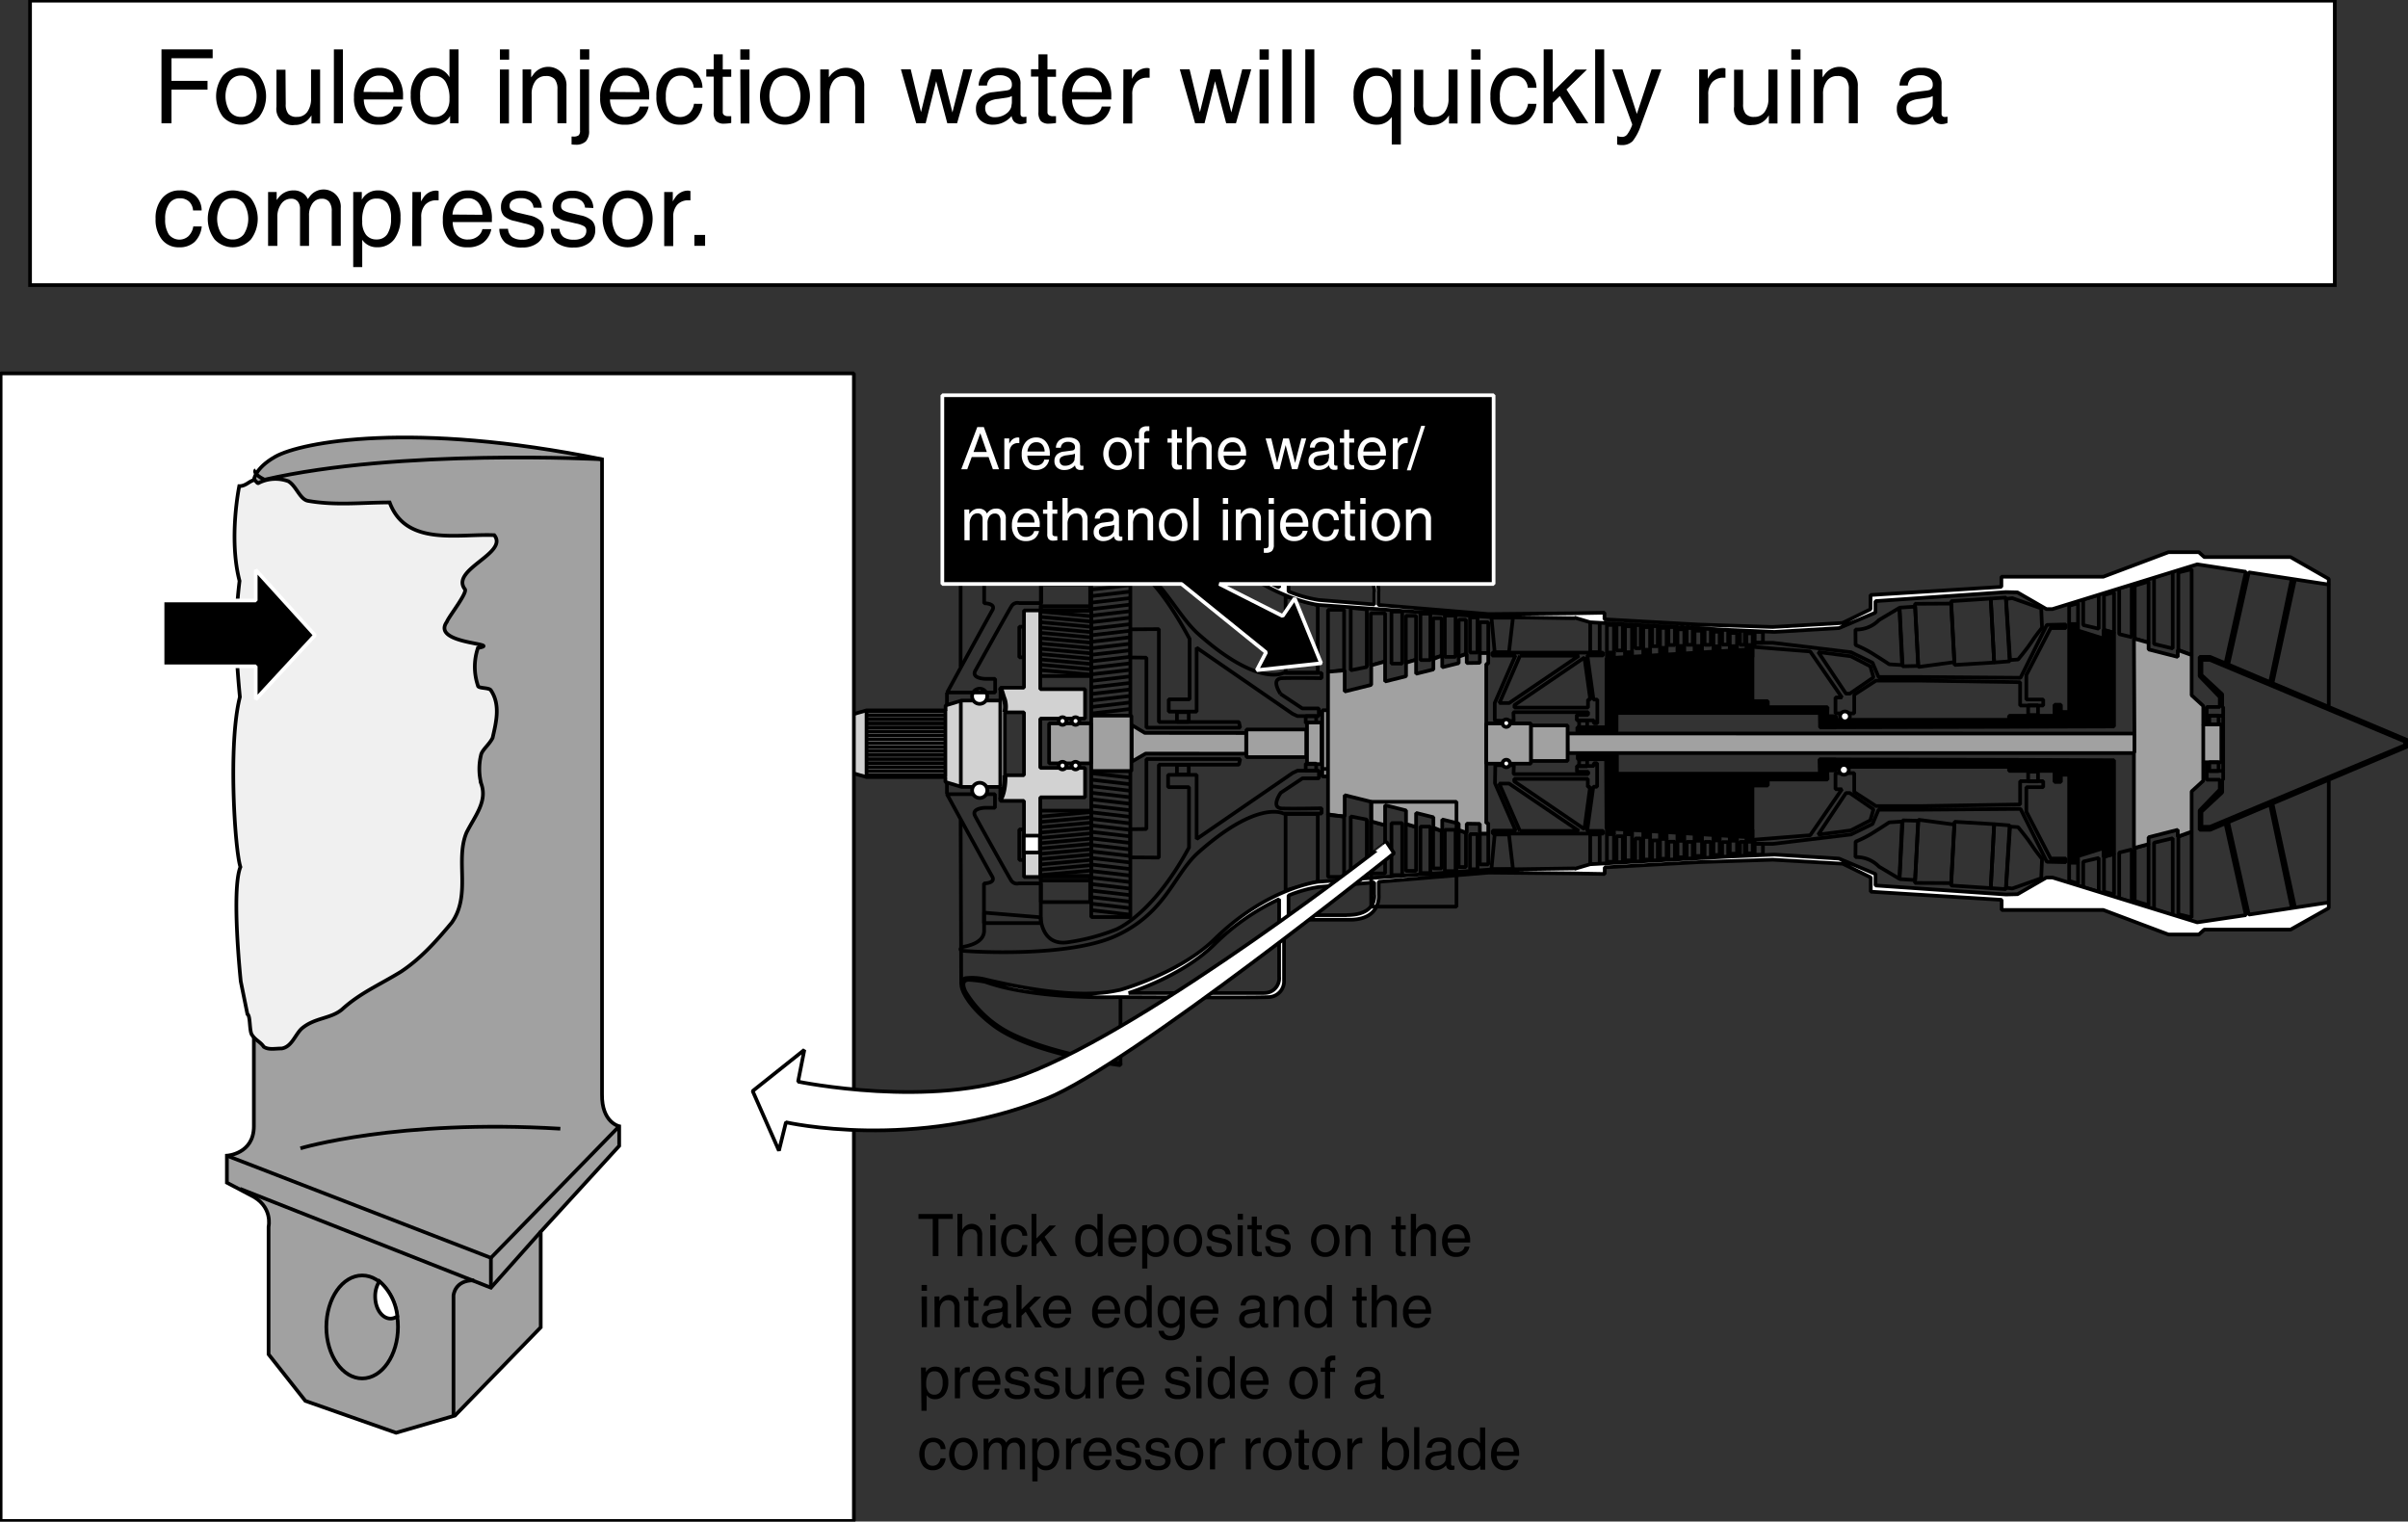 <svg id="Ebene_1" data-name="Ebene 1" xmlns="http://www.w3.org/2000/svg" width="173.23mm" height="109.45mm" viewBox="0 0 491.06 310.25">
  <rect x="0" y="0" width="491.06" height="310.25" fill="#333333" stroke="none"/>
  <defs>
    <style>
      .cls-1, .cls-12 {
        fill: none;
      }

      .cls-1, .cls-11, .cls-12, .cls-13, .cls-14, .cls-2, .cls-3, .cls-4, .cls-5, .cls-6, .cls-7, .cls-8 {
        stroke: #000;
      }

      .cls-1, .cls-15, .cls-2, .cls-3, .cls-4, .cls-5, .cls-6, .cls-7, .cls-8, .cls-9 {
        stroke-miterlimit: 1;
      }

      .cls-1, .cls-11, .cls-12, .cls-13, .cls-14, .cls-15, .cls-2, .cls-3, .cls-4, .cls-5, .cls-6, .cls-8, .cls-9 {
        stroke-width: 0.75px;
      }

      .cls-11, .cls-2 {
        fill: #a1a1a1;
      }

      .cls-3 {
        fill: #d2d2d2;
      }

      .cls-4 {
        fill: #afafaf;
      }

      .cls-10, .cls-13, .cls-5, .cls-7, .cls-8 {
        fill: #fff;
      }

      .cls-7 {
        stroke-width: 1.01px;
      }

      .cls-7, .cls-8, .cls-9 {
        fill-rule: evenodd;
      }

      .cls-15, .cls-9 {
        stroke: #fff;
      }

      .cls-14 {
        fill: #f0f0f0;
      }
    </style>
  </defs>
  <title>fouled-injection-water.svg</title>
  <g>
    <rect class="cls-1" x="222.54" y="116.14" width="7.97" height="29.78"/>
    <rect class="cls-1" x="212.14" y="124.51" width="10.42" height="13.34"/>
    <polygon class="cls-1" points="230.47 134.06 233.79 134.1 233.79 148.37 252.9 148.37 252.65 147.22 236.33 147.22 236.33 128.28 230.47 128.32 230.47 134.06"/>
    <line class="cls-1" x1="230.52" y1="144.56" x2="222.54" y2="145.49"/>
    <g>
      <line class="cls-1" x1="230.52" y1="143.23" x2="222.54" y2="144.16"/>
      <line class="cls-1" x1="230.52" y1="141.9" x2="222.54" y2="142.83"/>
      <line class="cls-1" x1="230.52" y1="140.57" x2="222.54" y2="141.5"/>
      <line class="cls-1" x1="230.52" y1="139.24" x2="222.53" y2="140.17"/>
      <line class="cls-1" x1="230.51" y1="137.91" x2="222.53" y2="138.84"/>
      <line class="cls-1" x1="230.51" y1="136.58" x2="222.53" y2="137.51"/>
      <line class="cls-1" x1="230.51" y1="135.25" x2="222.53" y2="136.18"/>
      <line class="cls-1" x1="230.51" y1="133.92" x2="222.53" y2="134.85"/>
      <line class="cls-1" x1="230.51" y1="132.59" x2="222.52" y2="133.52"/>
      <line class="cls-1" x1="230.5" y1="131.26" x2="222.52" y2="132.19"/>
      <line class="cls-1" x1="230.5" y1="129.93" x2="222.52" y2="130.86"/>
      <line class="cls-1" x1="230.5" y1="128.6" x2="222.52" y2="129.53"/>
      <line class="cls-1" x1="230.5" y1="127.27" x2="222.52" y2="128.2"/>
      <line class="cls-1" x1="230.5" y1="125.94" x2="222.51" y2="126.87"/>
      <line class="cls-1" x1="230.49" y1="124.61" x2="222.51" y2="125.54"/>
      <line class="cls-1" x1="230.49" y1="123.28" x2="222.51" y2="124.21"/>
      <line class="cls-1" x1="230.49" y1="121.95" x2="222.51" y2="122.88"/>
      <line class="cls-1" x1="230.49" y1="120.62" x2="222.51" y2="121.55"/>
      <line class="cls-1" x1="230.49" y1="119.29" x2="222.5" y2="120.22"/>
      <line class="cls-1" x1="230.48" y1="117.96" x2="222.5" y2="118.89"/>
    </g>
    <line class="cls-1" x1="230.48" y1="116.63" x2="222.5" y2="117.56"/>
    <line class="cls-1" x1="212.09" y1="124.7" x2="222.36" y2="125.63"/>
    <g>
      <line class="cls-1" x1="212.09" y1="125.78" x2="222.36" y2="126.71"/>
      <line class="cls-1" x1="212.09" y1="126.86" x2="222.36" y2="127.79"/>
      <line class="cls-1" x1="212.09" y1="127.95" x2="222.36" y2="128.88"/>
      <line class="cls-1" x1="212.09" y1="129.03" x2="222.36" y2="129.96"/>
      <line class="cls-1" x1="212.09" y1="130.11" x2="222.36" y2="131.04"/>
      <line class="cls-1" x1="212.09" y1="131.2" x2="222.36" y2="132.13"/>
      <line class="cls-1" x1="212.09" y1="132.28" x2="222.36" y2="133.21"/>
      <line class="cls-1" x1="212.09" y1="133.37" x2="222.36" y2="134.29"/>
      <line class="cls-1" x1="212.09" y1="134.45" x2="222.36" y2="135.38"/>
      <line class="cls-1" x1="212.09" y1="135.53" x2="222.36" y2="136.46"/>
    </g>
    <line class="cls-1" x1="212.09" y1="136.62" x2="222.36" y2="137.55"/>
    <rect class="cls-1" x="212.26" y="119.2" width="10.06" height="5.25"/>
    <rect class="cls-1" x="212.25" y="123.6" width="10.07" height="0.85"/>
    <rect class="cls-1" x="207.86" y="127.79" width="1.04" height="6.23"/>
    <polygon class="cls-2" points="254.13 149.46 233.46 149.44 230.78 147.82 230.78 155.31 233.63 153.66 254.13 153.67 254.13 149.46"/>
    <rect class="cls-1" x="240.01" y="145.21" width="2.41" height="1.97"/>
    <rect class="cls-2" x="269.66" y="146.35" width="1.15" height="11.97"/>
    <rect class="cls-1" x="266.27" y="146.02" width="2.13" height="1.42"/>
    <polygon class="cls-1" points="262.17 121.58 262.17 137.16 268.73 137.16 268.73 123.4 262.17 121.58"/>
    <polygon class="cls-1" points="278.73 136.01 278.73 124.26 275.45 123.93 275.45 136.67 278.73 136.01"/>
    <rect class="cls-1" x="283.76" y="124.7" width="2.19" height="10.61"/>
    <rect class="cls-1" x="289.67" y="125.13" width="2.02" height="9.46"/>
    <rect class="cls-1" x="294.64" y="125.52" width="2.19" height="8.42"/>
    <rect class="cls-1" x="299.78" y="125.9" width="1.53" height="7.16"/>
    <path class="cls-1" d="M371.87,413H349.29v.6H354l-4.21,9.67,0,3.59,3.87.1-.06-1.77.22-.05h15v.57h-2.3v1.1H370v.61h.71v-4.85h-.78l-1.25-9h3.23Zm-19.13,10.28h-2l4.21-9.65-.05,0h12.07Zm16.54-.71h-.47v1.64h-15v-.51L368.08,414Z" transform="translate(-44.97 -279.93)"/>
    <rect class="cls-1" x="322.03" y="146.92" width="1.64" height="1.42"/>
    <polygon class="cls-1" points="282.46 134.88 282.46 125.04 279.55 125.04 279.55 135.7 282.46 134.88"/>
    <polygon class="cls-1" points="288.78 134.51 288.78 125.57 286.69 125.57 286.69 135.13 288.78 134.51"/>
    <polygon class="cls-1" points="293.99 133.73 293.99 126.06 292.26 126.06 292.26 134.22 293.99 133.73"/>
    <polygon class="cls-1" points="298.95 133.32 298.95 126.35 297.47 126.35 297.47 133.9 298.95 133.32"/>
    <rect class="cls-1" x="301.78" y="126.88" width="1.72" height="6.27"/>
    <polygon class="cls-1" points="274.1 136.6 274.1 124.34 270.82 124.34 270.82 137.09 274.1 136.6"/>
    <polygon class="cls-1" points="307.72 132.99 308.54 125.94 304.15 125.94 304.81 132.99 307.72 132.99"/>
    <rect class="cls-1" x="324.29" y="126.92" width="1.93" height="6.07"/>
    <rect class="cls-1" x="329.66" y="127.34" width="1.27" height="5.29"/>
    <rect class="cls-1" x="333.47" y="127.42" width="1.11" height="4.76"/>
    <rect class="cls-1" x="336.92" y="127.66" width="1.15" height="4.1"/>
    <rect class="cls-1" x="340.24" y="127.83" width="1.31" height="3.69"/>
    <rect class="cls-1" x="343.97" y="128.03" width="1.23" height="3.44"/>
    <rect class="cls-1" x="347.62" y="128.16" width="1.27" height="3.32"/>
    <rect class="cls-1" x="351.19" y="128.4" width="1.23" height="3.03"/>
    <rect class="cls-1" x="354.84" y="128.61" width="0.98" height="2.87"/>
    <rect class="cls-1" x="357.83" y="128.85" width="1.68" height="2.21"/>
    <rect class="cls-1" x="327.69" y="127.42" width="1.44" height="5.7"/>
    <rect class="cls-1" x="331.38" y="127.7" width="1.44" height="5.33"/>
    <rect class="cls-1" x="335.11" y="127.87" width="1.39" height="4.67"/>
    <rect class="cls-1" x="338.52" y="128.03" width="1.35" height="4.14"/>
    <rect class="cls-1" x="342.09" y="128.32" width="1.39" height="3.44"/>
    <rect class="cls-1" x="345.57" y="128.61" width="1.52" height="3.2"/>
    <rect class="cls-1" x="349.42" y="128.81" width="1.27" height="2.99"/>
    <rect class="cls-1" x="352.75" y="129.06" width="1.48" height="2.71"/>
    <rect class="cls-1" x="356.15" y="129.14" width="1.27" height="2.46"/>
    <polygon class="cls-1" points="391.66 138.78 382.56 138.78 378.13 141.65 378.13 145.46 374.31 145.46 374.31 142.22 375.63 142.22 369.15 132.83 357.79 131.93 357.83 131.07 361.56 131.07 377.47 132.99 381.86 135.13 383.09 138.04 391.58 138.04 412.04 138.2 417.41 127.42 421.27 127.33 421.27 128.07 418.19 128.07 413.23 137.63 413.23 142.63 416.67 142.63 416.67 143.86 411.96 143.86 411.96 139.1 391.66 138.78"/>
    <polygon class="cls-1" points="370.79 132.95 377.43 133.81 381.41 135.86 382.06 138.12 377.23 141.44 376.45 141.44 370.79 132.95"/>
    <rect class="cls-1" x="413.6" y="143.82" width="2.01" height="1.97"/>
    <path class="cls-1" d="M423.35,408.29a6.36,6.36,0,0,0,4.79-1.93l4.19-2.5.53,11.68-2.63-.16s-.82-.57-3-1.93a21.88,21.88,0,0,0-3.85-2Z" transform="translate(-44.97 -279.93)"/>
    <polygon class="cls-1" points="391.17 135.78 390.55 123.69 387.36 123.9 388.01 135.86 391.17 135.78"/>
    <polygon class="cls-1" points="390.51 123.11 397.89 123.07 398.55 135 391.21 135.99 390.51 123.11"/>
    <polygon class="cls-1" points="397.89 122.58 405.97 122.05 406.67 135.09 398.59 135.58 397.89 122.58"/>
    <polygon class="cls-1" points="405.97 122.05 409.05 121.84 409.83 134.84 406.67 135.09 405.97 122.05"/>
    <path class="cls-1" d="M454.06,402.05l1.27-.16,5.9,2.09.17,3.94s-1.4,1.72-2.18,2.95-2.7,3.53-2.7,3.53l-1.64.12Z" transform="translate(-44.97 -279.93)"/>
    <polygon class="cls-1" points="411.51 118.52 429.55 118.52 441.69 114.17 467.23 114.17 472.56 117.53 452.02 114.17 446.48 114.17 418.68 123.07 417.58 123.07 411.51 119.79 411.51 118.52"/>
    <polygon class="cls-1" points="427.99 128.2 427.99 121.31 424.83 122.25 424.83 127.46 427.99 128.2"/>
    <polygon class="cls-1" points="434.72 129.92 434.72 119.22 432.17 119.95 432.17 129.3 434.72 129.92"/>
    <polygon class="cls-1" points="443.08 132.22 443.08 116.51 439.27 117.74 439.27 131.31 443.08 132.22"/>
    <polygon class="cls-1" points="423.77 127.25 423.77 122.99 421.96 123.52 421.96 127.25 423.77 127.25"/>
    <polygon class="cls-1" points="431.11 129.02 431.11 120.77 429.06 121.31 429.06 128.44 431.11 129.02"/>
    <polygon class="cls-1" points="438.16 131.03 438.16 118.56 435.33 119.42 435.33 130.21 438.16 131.03"/>
    <polygon class="cls-1" points="446.94 133.57 446.94 116.06 444.23 116.72 444.23 132.54 446.94 133.57"/>
    <rect class="cls-1" x="450.54" y="145.91" width="1.89" height="1.8"/>
    <polygon class="cls-1" points="463.41 139.3 468.09 117.74 467.44 117.7 462.95 139.1 450.71 133.94 448.57 133.94 448.57 137.87 452.68 142.14 452.68 144.15 450.01 144.15 450.01 145.95 453.37 145.95 453.37 144.15 453.17 144.15 453.17 141.56 448.94 137.63 448.94 134.55 450.67 134.55 490.48 151.2 490.48 152.14 490.93 152.18 490.93 150.91 463.41 139.3"/>
    <line class="cls-1" x1="474.9" y1="119.13" x2="474.9" y2="143.94"/>
    <rect class="cls-1" x="222.54" y="157.21" width="7.97" height="29.78"/>
    <rect class="cls-1" x="212.14" y="165.29" width="10.42" height="13.34"/>
    <polygon class="cls-1" points="230.47 169.08 233.79 169.04 233.79 154.77 252.9 154.77 252.65 155.92 236.33 155.92 236.33 174.86 230.47 174.82 230.47 169.08"/>
    <line class="cls-1" x1="230.52" y1="158.58" x2="222.54" y2="157.65"/>
    <g>
      <line class="cls-1" x1="230.52" y1="159.91" x2="222.54" y2="158.98"/>
      <line class="cls-1" x1="230.52" y1="161.24" x2="222.54" y2="160.31"/>
      <line class="cls-1" x1="230.52" y1="162.57" x2="222.54" y2="161.64"/>
      <line class="cls-1" x1="230.52" y1="163.9" x2="222.53" y2="162.97"/>
      <line class="cls-1" x1="230.51" y1="165.23" x2="222.53" y2="164.3"/>
      <line class="cls-1" x1="230.51" y1="166.56" x2="222.53" y2="165.63"/>
      <line class="cls-1" x1="230.51" y1="167.89" x2="222.53" y2="166.96"/>
      <line class="cls-1" x1="230.51" y1="169.22" x2="222.53" y2="168.29"/>
      <line class="cls-1" x1="230.51" y1="170.55" x2="222.52" y2="169.62"/>
      <line class="cls-1" x1="230.5" y1="171.88" x2="222.52" y2="170.95"/>
      <line class="cls-1" x1="230.5" y1="173.21" x2="222.52" y2="172.28"/>
      <line class="cls-1" x1="230.5" y1="174.54" x2="222.52" y2="173.61"/>
      <line class="cls-1" x1="230.5" y1="175.87" x2="222.52" y2="174.94"/>
      <line class="cls-1" x1="230.5" y1="177.2" x2="222.51" y2="176.27"/>
      <line class="cls-1" x1="230.49" y1="178.53" x2="222.51" y2="177.6"/>
      <line class="cls-1" x1="230.49" y1="179.86" x2="222.51" y2="178.93"/>
      <line class="cls-1" x1="230.49" y1="181.19" x2="222.51" y2="180.26"/>
      <line class="cls-1" x1="230.49" y1="182.52" x2="222.51" y2="181.59"/>
      <line class="cls-1" x1="230.49" y1="183.85" x2="222.5" y2="182.92"/>
      <line class="cls-1" x1="230.48" y1="185.18" x2="222.5" y2="184.25"/>
    </g>
    <line class="cls-1" x1="230.48" y1="186.51" x2="222.5" y2="185.58"/>
    <line class="cls-1" x1="212.09" y1="178.44" x2="222.36" y2="177.51"/>
    <g>
      <line class="cls-1" x1="212.09" y1="177.36" x2="222.36" y2="176.43"/>
      <line class="cls-1" x1="212.09" y1="176.27" x2="222.36" y2="175.34"/>
      <line class="cls-1" x1="212.09" y1="175.19" x2="222.36" y2="174.26"/>
      <line class="cls-1" x1="212.09" y1="174.11" x2="222.36" y2="173.18"/>
      <line class="cls-1" x1="212.09" y1="173.02" x2="222.36" y2="172.09"/>
      <line class="cls-1" x1="212.09" y1="171.94" x2="222.36" y2="171.01"/>
      <line class="cls-1" x1="212.09" y1="170.86" x2="222.36" y2="169.93"/>
      <line class="cls-1" x1="212.09" y1="169.77" x2="222.36" y2="168.84"/>
      <line class="cls-1" x1="212.09" y1="168.69" x2="222.36" y2="167.76"/>
      <line class="cls-1" x1="212.09" y1="167.61" x2="222.36" y2="166.68"/>
    </g>
    <line class="cls-1" x1="212.09" y1="166.52" x2="222.36" y2="165.59"/>
    <rect class="cls-1" x="212.26" y="178.69" width="10.06" height="5.25"/>
    <rect class="cls-1" x="212.25" y="178.69" width="10.07" height="0.85"/>
    <path class="cls-1" d="M251.12,459.36a1.41,1.41,0,0,0,1.62.7h4.48v8.09H245.63v-8.09s2.5,0,1.66-1.44-9.21-16.76-9.21-16.76h9.79v2.78h-2s-3,.06-2,1.75C243.82,446.39,250.48,458.34,251.12,459.36Z" transform="translate(-44.97 -279.93)"/>
    <rect class="cls-1" x="207.86" y="169.12" width="1.04" height="6.23"/>
    <rect class="cls-2" x="222.54" y="145.92" width="8.19" height="11.29"/>
    <rect class="cls-2" x="213.94" y="147.5" width="8.53" height="8.15"/>
    <polygon class="cls-2" points="254.18 148.75 254.18 149.64 254.18 153.81 254.18 154.38 266.38 154.38 266.38 153.81 266.38 149.64 266.38 148.75 254.18 148.75"/>
    <rect class="cls-1" x="240.01" y="155.96" width="2.41" height="1.97"/>
    <rect class="cls-2" x="266.54" y="147.33" width="2.95" height="8.47"/>
    <rect class="cls-2" x="269.66" y="144.82" width="1.15" height="11.97"/>
    <rect class="cls-1" x="266.27" y="155.7" width="2.13" height="1.42"/>
    <polygon class="cls-1" points="262.17 181.56 262.17 165.98 268.73 165.98 268.73 179.74 262.17 181.56"/>
    <polygon class="cls-1" points="278.73 167.12 278.73 178.88 275.45 179.21 275.45 166.47 278.73 167.12"/>
    <rect class="cls-1" x="283.76" y="167.83" width="2.19" height="10.61"/>
    <rect class="cls-1" x="289.67" y="168.55" width="2.02" height="9.46"/>
    <rect class="cls-1" x="294.64" y="169.2" width="2.19" height="8.42"/>
    <rect class="cls-1" x="299.78" y="170.08" width="1.53" height="7.16"/>
    <path class="cls-1" d="M371.87,449.35h-3.23l1.25-9h.78v-4.81H370v.57h-3.45v1.18h2.3v.49h-15l-.22-.05.06-1.77-3.79,0-.06,3.67,4.21,9.67h-4.68v.6h22.58Zm-4.93,0H354.87l.05,0-4.21-9.65h2Zm1.14-.36-14.31-9.74v-.51h15v1.64h.47Z" transform="translate(-44.97 -279.93)"/>
    <rect class="cls-1" x="322.03" y="154.84" width="1.64" height="1.42"/>
    <polygon class="cls-1" points="282.46 168.26 282.46 178.1 279.55 178.1 279.55 167.44 282.46 168.26"/>
    <polygon class="cls-1" points="288.78 168.63 288.78 177.57 286.69 177.57 286.69 168.01 288.78 168.63"/>
    <polygon class="cls-1" points="293.99 169.41 293.99 177.07 292.26 177.07 292.26 168.91 293.99 169.41"/>
    <polygon class="cls-1" points="298.95 169.82 298.95 176.79 297.47 176.79 297.47 169.24 298.95 169.82"/>
    <rect class="cls-1" x="301.78" y="169.98" width="1.72" height="6.27"/>
    <polygon class="cls-2" points="303.09 135.37 303.5 135.33 303.5 133.16 301.78 133.16 301.78 135.15 299.11 135.19 299.11 133.32 297.47 133.9 297.47 135.22 294.11 136.05 294.11 133.65 292.31 134.39 292.31 136.5 288.78 137.38 288.78 134.51 286.73 135.13 286.73 137.89 282.46 138.95 282.46 134.88 279.63 135.66 279.63 139.65 274.22 141 274.22 136.68 270.82 136.97 270.82 166.17 274.22 166.45 274.22 162.14 279.63 163.49 279.63 167.48 282.46 168.26 282.46 164.19 286.73 165.25 286.73 168.01 288.78 168.63 288.78 165.76 292.31 166.64 292.31 168.75 294.11 169.49 294.11 167.09 297.47 167.92 297.47 169.24 299.11 169.82 299.11 167.95 301.78 167.99 301.78 169.98 303.5 169.98 303.5 167.81 303.09 167.85 303.09 135.37"/>
    <polygon class="cls-1" points="274.1 166.54 274.1 178.8 270.82 178.8 270.82 166.04 274.1 166.54"/>
    <polygon class="cls-1" points="307.72 170.15 308.54 177.2 304.15 177.2 304.81 170.15 307.72 170.15"/>
    <rect class="cls-1" x="324.29" y="170.14" width="1.93" height="6.07"/>
    <rect class="cls-1" x="329.66" y="170.51" width="1.27" height="5.29"/>
    <rect class="cls-1" x="333.47" y="170.96" width="1.11" height="4.76"/>
    <rect class="cls-1" x="336.92" y="171.37" width="1.15" height="4.1"/>
    <rect class="cls-1" x="340.24" y="171.62" width="1.31" height="3.69"/>
    <rect class="cls-1" x="343.97" y="171.66" width="1.23" height="3.44"/>
    <rect class="cls-1" x="347.62" y="171.66" width="1.27" height="3.32"/>
    <rect class="cls-1" x="351.19" y="171.7" width="1.23" height="3.03"/>
    <rect class="cls-1" x="354.84" y="171.66" width="0.98" height="2.87"/>
    <rect class="cls-1" x="357.83" y="172.07" width="1.68" height="2.21"/>
    <rect class="cls-1" x="327.69" y="170.02" width="1.44" height="5.7"/>
    <rect class="cls-1" x="331.38" y="170.1" width="1.44" height="5.33"/>
    <rect class="cls-1" x="335.11" y="170.6" width="1.39" height="4.67"/>
    <rect class="cls-1" x="338.52" y="170.96" width="1.35" height="4.14"/>
    <rect class="cls-1" x="342.09" y="171.37" width="1.39" height="3.44"/>
    <rect class="cls-1" x="345.57" y="171.33" width="1.52" height="3.2"/>
    <rect class="cls-1" x="349.42" y="171.33" width="1.27" height="2.99"/>
    <rect class="cls-1" x="352.75" y="171.37" width="1.48" height="2.71"/>
    <rect class="cls-1" x="356.15" y="171.54" width="1.27" height="2.46"/>
    <polygon class="cls-1" points="391.66 164.36 382.56 164.36 378.13 161.49 378.13 157.64 374.31 157.64 374.31 160.92 375.63 160.92 369.15 170.31 357.79 171.21 357.83 172.07 361.56 172.07 377.47 170.15 381.86 168.01 383.09 165.1 391.58 165.1 412.04 164.94 417.41 175.72 421.27 175.8 421.27 175.06 418.19 175.06 413.23 165.51 413.23 160.51 416.67 160.51 416.67 159.28 411.96 159.28 411.96 164.03 391.66 164.36"/>
    <polygon class="cls-1" points="370.79 170.19 377.43 169.32 381.41 167.27 382.06 165.02 377.23 161.7 376.45 161.7 370.79 170.19"/>
    <rect class="cls-1" x="413.6" y="157.35" width="2.01" height="1.97"/>
    <path class="cls-1" d="M423.35,454.7a6.36,6.36,0,0,1,4.79,1.93l4.19,2.5.53-11.68-2.63.16s-.82.57-3,1.93a21.88,21.88,0,0,1-3.85,2Z" transform="translate(-44.97 -279.93)"/>
    <polygon class="cls-1" points="391.17 167.36 390.55 179.45 387.36 179.24 388.01 167.27 391.17 167.36"/>
    <polygon class="cls-1" points="390.51 180.03 397.89 180.07 398.55 168.13 391.21 167.15 390.51 180.03"/>
    <polygon class="cls-1" points="397.89 180.56 405.97 181.09 406.67 168.05 398.59 167.56 397.89 180.56"/>
    <polygon class="cls-1" points="405.97 181.09 409.05 181.3 409.83 168.3 406.67 168.05 405.97 181.09"/>
    <path class="cls-1" d="M454.06,460.94l1.27.16,5.9-2.09.17-3.94s-1.4-1.72-2.18-2.95-2.7-3.53-2.7-3.53l-1.64-.12Z" transform="translate(-44.97 -279.93)"/>
    <polygon class="cls-1" points="411.51 184.62 429.55 184.62 441.69 188.97 467.23 188.97 472.56 185.6 452.02 188.97 446.48 188.97 418.68 180.07 417.58 180.07 411.51 183.35 411.51 184.62"/>
    <polygon class="cls-1" points="427.99 174.94 427.99 181.83 424.83 180.89 424.83 175.68 427.99 174.94"/>
    <polygon class="cls-1" points="434.72 173.22 434.72 183.92 432.17 183.18 432.17 173.84 434.72 173.22"/>
    <polygon class="cls-1" points="443.08 170.92 443.08 186.63 439.27 185.4 439.27 171.83 443.08 170.92"/>
    <polygon class="cls-1" points="423.77 175.88 423.77 180.15 421.96 179.62 421.96 175.88 423.77 175.88"/>
    <polygon class="cls-1" points="431.11 174.12 431.11 182.36 429.06 181.83 429.06 174.7 431.11 174.12"/>
    <polygon class="cls-1" points="438.16 172.11 438.16 184.58 435.33 183.72 435.33 172.93 438.16 172.11"/>
    <polygon class="cls-1" points="446.94 169.57 446.94 187.08 444.23 186.42 444.23 170.6 446.94 169.57"/>
    <polygon class="cls-2" points="319.68 153.55 435.17 153.55 435.17 172.93 438.16 172.11 438.16 170.72 444.11 169.2 444.11 170.6 446.94 169.57 446.94 161.37 449.31 159.2 449.31 155.42 453 155.42 453 147.72 449.31 147.72 449.31 143.94 446.94 141.77 446.94 133.57 444.11 132.54 444.11 133.94 438.16 132.42 438.16 131.03 435.17 130.21 435.27 149.57 319.65 149.56 319.68 153.55"/>
    <rect class="cls-1" x="450.54" y="155.42" width="1.89" height="1.8"/>
    <polygon class="cls-1" points="463.41 163.84 468.09 185.4 467.44 185.44 462.95 164.04 450.71 169.2 448.57 169.2 448.57 165.26 452.68 161 452.68 158.99 450.01 158.99 450.01 157.19 453.37 157.19 453.37 158.99 453.17 158.99 453.17 161.57 448.94 165.51 448.94 168.59 450.67 168.59 490.48 151.94 490.48 151 490.93 150.95 490.93 152.22 463.41 163.84"/>
    <line class="cls-1" x1="474.9" y1="184" x2="474.9" y2="159.2"/>
    <rect class="cls-2" x="312.19" y="147.92" width="7.49" height="7.24"/>
    <rect class="cls-2" x="303.09" y="147.51" width="9.1" height="8.2"/>
    <path class="cls-3" d="M266.24,426.45v-6h-9.13V404.4h-3.32v15.75H249v2.62l-7.92,0-3.28,1v1H221.68l-5.08,1.47h-7.88v10.67h7.88l5.08,1.47h16.08v1l3.28,1,7.92,0v2.85h4.83v15.52h3.32V442.51h9.13v-6h-9.13V426.45ZM249.89,438V425.18h3.9V438Z" transform="translate(-44.97 -279.93)"/>
    <line class="cls-4" x1="171.63" y1="146.24" x2="171.63" y2="156.9"/>
    <line class="cls-4" x1="176.71" y1="144.76" x2="176.71" y2="158.38"/>
    <line class="cls-1" x1="192.79" y1="144.76" x2="192.79" y2="158.38"/>
    <line class="cls-1" x1="203.99" y1="142.84" x2="203.99" y2="160.3"/>
    <line class="cls-1" x1="163.75" y1="156.45" x2="171.46" y2="156.45"/>
    <g>
      <line class="cls-4" x1="163.75" y1="155.55" x2="171.46" y2="155.55"/>
      <line class="cls-4" x1="163.75" y1="154.66" x2="171.46" y2="154.66"/>
      <line class="cls-4" x1="163.75" y1="153.76" x2="171.46" y2="153.76"/>
      <line class="cls-4" x1="163.75" y1="152.87" x2="171.46" y2="152.87"/>
      <line class="cls-4" x1="163.75" y1="151.98" x2="171.46" y2="151.98"/>
      <line class="cls-4" x1="163.75" y1="151.08" x2="171.46" y2="151.08"/>
      <line class="cls-4" x1="163.75" y1="150.19" x2="171.46" y2="150.19"/>
      <line class="cls-4" x1="163.75" y1="149.29" x2="171.46" y2="149.29"/>
      <line class="cls-4" x1="163.75" y1="148.4" x2="171.46" y2="148.4"/>
      <line class="cls-4" x1="163.75" y1="147.5" x2="171.46" y2="147.5"/>
    </g>
    <line class="cls-4" x1="163.75" y1="146.61" x2="171.46" y2="146.61"/>
    <line class="cls-4" x1="176.75" y1="145.09" x2="192.79" y2="145.09"/>
    <g>
      <line class="cls-4" x1="176.75" y1="145.9" x2="192.79" y2="145.9"/>
      <line class="cls-4" x1="176.75" y1="146.7" x2="192.79" y2="146.7"/>
      <line class="cls-4" x1="176.75" y1="147.51" x2="192.79" y2="147.51"/>
      <line class="cls-4" x1="176.75" y1="148.32" x2="192.79" y2="148.32"/>
      <line class="cls-4" x1="176.75" y1="149.13" x2="192.79" y2="149.13"/>
      <line class="cls-4" x1="176.75" y1="149.93" x2="192.79" y2="149.93"/>
      <line class="cls-4" x1="176.75" y1="150.74" x2="192.79" y2="150.74"/>
      <line class="cls-4" x1="176.75" y1="151.55" x2="192.79" y2="151.55"/>
      <line class="cls-4" x1="176.75" y1="152.36" x2="192.79" y2="152.36"/>
      <line class="cls-4" x1="176.75" y1="153.16" x2="192.79" y2="153.16"/>
      <line class="cls-4" x1="176.75" y1="153.97" x2="192.79" y2="153.97"/>
      <line class="cls-4" x1="176.75" y1="154.78" x2="192.79" y2="154.78"/>
      <line class="cls-4" x1="176.75" y1="155.59" x2="192.79" y2="155.59"/>
      <line class="cls-4" x1="176.75" y1="156.39" x2="192.79" y2="156.39"/>
      <line class="cls-4" x1="176.75" y1="157.2" x2="192.79" y2="157.2"/>
    </g>
    <line class="cls-1" x1="176.75" y1="158.01" x2="192.79" y2="158.01"/>
    <line class="cls-1" x1="195.94" y1="142.92" x2="195.94" y2="160.34"/>
    <line class="cls-1" x1="193.11" y1="141.21" x2="193.11" y2="143.66"/>
    <line class="cls-1" x1="193.11" y1="161.93" x2="193.11" y2="159.36"/>
    <line class="cls-1" x1="449.31" y1="147.71" x2="449.31" y2="155.42"/>
    <line class="cls-1" x1="435.27" y1="149.57" x2="435.27" y2="153.55"/>
    <line class="cls-1" x1="453.37" y1="145.95" x2="453.37" y2="157.19"/>
    <line class="cls-1" x1="450.01" y1="145.95" x2="450.01" y2="147.71"/>
    <line class="cls-1" x1="450.01" y1="157.19" x2="450.01" y2="155.51"/>
    <path class="cls-5" d="M261.64,427.73a.78.78,0,1,0-.77-.77A.77.77,0,0,0,261.64,427.73Z" transform="translate(-44.97 -279.93)"/>
    <path class="cls-5" d="M264.3,427.73a.78.78,0,1,0-.77-.77A.77.77,0,0,0,264.3,427.73Z" transform="translate(-44.97 -279.93)"/>
    <path class="cls-5" d="M261.64,435.26a.78.78,0,1,1-.77.77A.77.77,0,0,1,261.64,435.26Z" transform="translate(-44.97 -279.93)"/>
    <path class="cls-5" d="M264.3,435.26a.78.78,0,1,1-.77.77A.77.77,0,0,1,264.3,435.26Z" transform="translate(-44.97 -279.93)"/>
    <path class="cls-5" d="M352.15,428.15a.77.77,0,1,0-.78-.77A.77.77,0,0,0,352.15,428.15Z" transform="translate(-44.97 -279.93)"/>
    <path class="cls-5" d="M352.15,434.84a.77.77,0,1,1-.78.77A.77.77,0,0,1,352.15,434.84Z" transform="translate(-44.97 -279.93)"/>
    <polygon class="cls-6" points="428.98 128.44 428.98 130.21 423.77 128.56 423.77 127.25 421.96 127.25 421.96 145.17 420.28 145.17 420.28 143.7 418.97 143.7 418.97 145.95 409.7 145.95 409.7 146.77 374.4 146.77 374.4 146.03 372.63 146.03 372.68 144.19 360.5 144.19 360.5 142.96 357.38 142.96 357.38 133.98 357.42 133.98 357.42 131.52 356.15 131.52 356.15 132.46 354.22 132.57 354.22 131.76 352.75 131.76 352.75 132.67 350.7 132.79 350.7 131.81 349.43 131.81 349.43 132.87 347.09 133.02 347.09 131.72 345.57 131.72 345.57 133.11 343.48 133.24 343.48 131.72 342.08 131.72 342.08 133.33 339.87 133.46 339.87 132.09 338.52 132.09 338.52 133.55 336.51 133.67 336.51 132.5 335.11 132.5 335.11 133.76 332.82 133.9 332.82 133.03 331.38 133.03 331.38 133.99 329.13 134.13 329.13 133.08 327.69 133.08 327.69 134.22 327.61 134.22 327.61 148.29 321.66 148.29 321.66 149.19 329.66 149.19 329.66 145.38 371.12 145.38 371.16 148.33 374.4 148.33 374.4 148.29 410.19 148.2 431.11 148.13 431.11 129.02 428.98 128.44"/>
    <polygon class="cls-6" points="410.19 154.93 374.4 154.85 374.4 154.81 371.04 154.81 371.12 157.76 329.74 157.76 329.74 153.91 321.75 153.91 321.75 154.81 327.53 154.81 327.61 168.91 327.69 168.92 327.69 170.06 329.13 170.06 329.13 169.01 331.38 169.15 331.38 170.1 332.82 170.1 332.82 169.24 335.11 169.38 335.11 170.64 336.51 170.64 336.51 169.47 338.52 169.59 338.52 171.05 339.87 171.05 339.87 169.67 342.08 169.81 342.08 171.42 343.48 171.42 343.48 169.9 345.57 170.03 345.57 171.42 347.09 171.42 347.09 170.12 349.43 170.27 349.43 171.33 350.7 171.33 350.7 170.34 352.75 170.47 352.75 171.38 354.22 171.38 354.22 170.56 356.15 170.68 356.15 171.62 357.42 171.62 357.42 169.16 357.38 169.16 357.38 160.18 360.5 160.18 360.5 158.95 372.68 158.95 372.63 157.1 374.4 157.1 374.4 156.37 409.7 156.37 409.7 157.19 418.97 157.19 418.97 159.44 420.28 159.44 420.28 157.97 421.96 157.97 421.96 175.88 423.77 175.88 423.77 174.57 428.98 172.93 428.98 174.7 431.11 174.12 431.11 155.01 410.19 154.93"/>
    <path class="cls-5" d="M421.21,427a1,1,0,1,0-1-1A1,1,0,0,0,421.21,427Z" transform="translate(-44.97 -279.93)"/>
    <path class="cls-5" d="M421,435.9A1,1,0,1,1,420,437,1,1,0,0,1,421,435.9Z" transform="translate(-44.97 -279.93)"/>
    <path class="cls-7" d="M249.89,425.18a5.38,5.38,0,0,0-.08-2.58c-.33-.82-.49-1.64-.85-2.45" transform="translate(-44.97 -279.93)"/>
    <path class="cls-7" d="M249.89,438a13,13,0,0,1-.24,3.09,7.51,7.51,0,0,1-.69,1.94" transform="translate(-44.97 -279.93)"/>
    <circle class="cls-5" cx="199.78" cy="141.97" r="1.55"/>
    <path class="cls-5" d="M244.75,439.54a1.55,1.55,0,1,1-1.54,1.55A1.55,1.55,0,0,1,244.75,439.54Z" transform="translate(-44.97 -279.93)"/>
    <rect class="cls-5" x="208.78" y="170.39" width="3.28" height="3.44"/>
    <line class="cls-1" x1="195.9" y1="102.81" x2="195.9" y2="135.95"/>
    <line class="cls-1" x1="196.02" y1="200.69" x2="195.9" y2="167.19"/>
    <path class="cls-8" d="M512.08,393.52H494.49l-1.11-1h-6.19l-13.29,5H453.11v2.07l-26.69,1.66v2.91l-5.7,2.79-14.27.82-15.05-.49-19.23-1.07,0-.73v-.62l-6.52.12h0l-17.14.16-22.43-1.87v-2.64s.58-4.8-5.37-5.09H306.81V383.19a3.22,3.22,0,0,0-3.12-3.44c-3.28-.17-30.67.07-30.67.07-2.93.19-18.4,1.27-27.35,2.95a27.43,27.43,0,0,1-3.36.41c-.9,0-1.53-.53-.67-2.41a22.5,22.5,0,0,1,9.35-8.58c9.18-4.43,22.25-6,22.25-6l0-.43s-18.37,2.14-26.25,8.37c-4.92,3.77-5.9,6.89-5.9,6.89s-.9,1.93.52,2.49a11.61,11.61,0,0,0,4.25-.29c14.53-2.38,23-2.6,27.21-2.1,2.3.27,12.68,3.69,19.52,10.39,10.85,10.64,21.28,11.77,21.28,11.77l34.82,2.46,17.38.25v-.12l3.16.94,28.29,1.56,9.31.41L420,408l7.43-3.16V402.5l26.61-1.84v0l2.35.06,5.9,3.4h1.23L493.05,395l9.92,1.52-4.22,19,.54.21,4.27-19.1,16.31,2.49v-1.15Zm-206.26-9.67v15.86a46.6,46.6,0,0,1-13.2-9.22c-5.84-5.73-14.51-8.94-17.48-9.92l27.59,0A3,3,0,0,1,305.82,383.85Zm19.4,16.89v2.44l-11.32-.92a26.75,26.75,0,0,1-6.16-1.74v-4H319.6C325.92,396.48,325.22,400.74,325.22,400.74Z" transform="translate(-44.97 -279.93)"/>
    <path class="cls-8" d="M503.56,466.42l-4.27-19.1-.54.21,4.22,19L493.05,468l-29.52-9.14H462.3l-5.9,3.4-2.35.06v0l-26.61-1.84v-2.34L420,455l-13.16-.82-9.31.41-28.29,1.56-3.16.94V457l-17.38.25-34.82,2.46s-10.43,1.13-21.28,11.77c-6.4,6.27-17,9.65-19.2,10.29-2.2.41-8.76,2.29-27.33-2.09a11.33,11.33,0,0,0-4.25-.29c-1.41.56-.52,2.49-.52,2.49s1,3.11,5.91,6.88c7.87,6.24,26.24,8.37,26.24,8.37l0-.42s-13.06-1.53-22.25-6a22.52,22.52,0,0,1-9.35-8.59c-.86-1.87-.22-2.38.67-2.4a24,24,0,0,1,3.37.41c10.41,3.73,27.14,3.11,27.14,3.11s27.39.17,30.67,0a3.22,3.22,0,0,0,3.12-3.44V467.46h13.94c5.95-.29,5.37-5.09,5.37-5.09v-2.64l22.43-1.87,17.14.16h0l6.52.12v-.62l0-.73,19.23-1.07,15.05-.49,14.27.82,5.7,2.79v2.91l26.69,1.66v2.07H473.9l13.29,5h6.19l1.11-1h17.59l7.79-4.39v-1.15Zm-200.83,16-27.59,0c3-1,11.64-4.19,17.48-9.92a46.6,46.6,0,0,1,13.2-9.22v15.86A3,3,0,0,1,302.73,482.4Zm16.87-15.89H307.74v-4a26.75,26.75,0,0,1,6.16-1.74l11.32-.92v2.44S325.92,466.51,319.6,466.51Z" transform="translate(-44.97 -279.93)"/>
    <path class="cls-1" d="M306.48,418.21c2.54-.08,8,0,8,0v-1.07h-7.79s-5.25,3-17.72-8.28c-4.75-4.59-7.5-12.06-16.24-16.57s-30.75-3.19-31.2-3.19-1.31.57,0,.9,4.14.69,4.14,3.28c0,.6,0,9.65,0,9.65s2.5,0,1.66,1.44-9.21,16.76-9.21,16.76h9.79v-2.78h-2s-3-.06-2-1.75c0,0,6.66-12,7.3-13a1.41,1.41,0,0,1,1.62-.7h4.48v-7.25c.12-1.14.86-5.22,5.26-4.7,5.29.49,7.51.9,10,2.26,2.75,1.51,7.46,3.07,15,17v12.31h-4.26v2.51H289V412l19.55,13.47,1,.47h4.36v-1.56h-3.36l-4.43-2.95S303.94,418.29,306.48,418.21Z" transform="translate(-44.97 -279.93)"/>
    <path class="cls-1" d="M306.48,444.78c-2.54-.08-.33-3.2-.33-3.2l4.43-2.95h3.36v-1.56h-4.36l-1,.47L289,451V437.92h-5.82v2.51h4.26v12.31c-7.54,13.94-14.92,16.73-14.92,16.73v0a42.81,42.81,0,0,1-10,2.62c-5.2.62-5.34-5.12-5.34-5.12l-11.52-.95v3.69c0,2.59-3.67,3.16-4.19,3.28s-1.12.7,0,.82,21.42,1.48,31.26-3.15,11.49-12,16.24-16.57c12.47-11.24,17.72-8.28,17.72-8.28h7.79v-1.07S309,444.86,306.48,444.78Z" transform="translate(-44.97 -279.93)"/>
    <line class="cls-1" x1="228.5" y1="217.16" x2="228.5" y2="203.44"/>
    <line class="cls-1" x1="228.3" y1="86.08" x2="228.3" y2="99.86"/>
  </g>
  <path class="cls-9" d="M349.56,360.52H237.14V399h48.77l17.25,13.95-1.89,3.63s13.3-1.41,13.12-1.41L309,401.93l-2.46,3.61L293.62,399h55.94Z" transform="translate(-44.97 -279.93)"/>
  <g>
    <g>
      <path class="cls-10" d="M244.27,367h1.33l3.1,8.61h-1.25l-.88-2.49h-3.44l-.91,2.49H241Zm-.77,5.08h2.71l-1.33-3.82h0Z" transform="translate(-44.97 -279.93)"/>
      <path class="cls-10" d="M249.78,369.32h1v1.07a3.88,3.88,0,0,1,.29-.45,1.78,1.78,0,0,1,1.47-.81.8.8,0,0,1,.3.06v1.08h-.22a1.7,1.7,0,0,0-1.32.51,2.1,2.1,0,0,0-.46,1.46v3.36h-1.06Z" transform="translate(-44.97 -279.93)"/>
      <path class="cls-10" d="M256.19,375.76a2.7,2.7,0,0,1-2.1-.84,3.4,3.4,0,0,1-.76-2.33,3.7,3.7,0,0,1,.81-2.52,2.73,2.73,0,0,1,2.16-.94,2.46,2.46,0,0,1,2,.92,3.67,3.67,0,0,1,.76,2.4l0,.38h-4.58a2.82,2.82,0,0,0,.43,1.43,1.9,1.9,0,0,0,2.46.25,1.37,1.37,0,0,0,.55-.86h1a2.61,2.61,0,0,1-.93,1.57A2.91,2.91,0,0,1,256.19,375.76ZM258,372a2.29,2.29,0,0,0-.44-1.36,1.49,1.49,0,0,0-1.25-.54,1.59,1.59,0,0,0-1.33.62,2.42,2.42,0,0,0-.48,1.28Z" transform="translate(-44.97 -279.93)"/>
      <path class="cls-10" d="M262,375.76a2.06,2.06,0,0,1-1.46-.49,1.71,1.71,0,0,1-.54-1.33,1.79,1.79,0,0,1,.51-1.34A2.47,2.47,0,0,1,262,372l1.43-.19.34-.05a.54.54,0,0,0,.31-.22.6.6,0,0,0,.11-.39v-.06a.91.91,0,0,0-.38-.78,1.73,1.73,0,0,0-1.06-.29,1.54,1.54,0,0,0-1,.3,1.3,1.3,0,0,0-.45.9h-1a2.07,2.07,0,0,1,.73-1.55,2.94,2.94,0,0,1,1.86-.52,2.67,2.67,0,0,1,1.74.5,1.76,1.76,0,0,1,.6,1.44v3.45a.35.35,0,0,0,.09.25.36.36,0,0,0,.27.1h.13l.2,0v.77a3,3,0,0,1-.32.09l-.29,0a1.09,1.09,0,0,1-.87-.32,1.49,1.49,0,0,1-.25-.62,2.37,2.37,0,0,1-.27.28A2.8,2.8,0,0,1,262,375.76Zm2.18-2.65v-.68a2.15,2.15,0,0,1-.65.19l-1,.14a2.57,2.57,0,0,0-1.12.36.78.78,0,0,0-.35.67,1,1,0,0,0,1.1,1.1,2.2,2.2,0,0,0,1.41-.45,1.55,1.55,0,0,0,.52-.72,1,1,0,0,0,0-.24C264.14,373.37,264.14,373.24,264.14,373.11Z" transform="translate(-44.97 -279.93)"/>
      <path class="cls-10" d="M270.76,374.85a4,4,0,0,1,0-4.8,2.88,2.88,0,0,1,4.22,0,4,4,0,0,1,0,4.8,2.9,2.9,0,0,1-4.22,0Zm3.43-.65a3.37,3.37,0,0,0,0-3.5,1.57,1.57,0,0,0-1.32-.66,1.54,1.54,0,0,0-1.32.66,3.37,3.37,0,0,0,0,3.5,1.53,1.53,0,0,0,1.32.65A1.56,1.56,0,0,0,274.19,374.2Z" transform="translate(-44.97 -279.93)"/>
      <path class="cls-10" d="M278.3,370.19v5.4h-1.06v-5.4h-.86v-.87h.86v-1.06a1.31,1.31,0,0,1,.41-1.05,1.85,1.85,0,0,1,1.24-.36l.46,0v.95l-.42,0a.59.59,0,0,0-.47.2.85.85,0,0,0-.16.56v.76h1.05v.87Z" transform="translate(-44.97 -279.93)"/>
      <path class="cls-10" d="M286,375.59a6.64,6.64,0,0,1-.79.08,1.25,1.25,0,0,1-1-.31,1.52,1.52,0,0,1-.29-1.05v-4.13h-.86v-.86h.86v-1.76H285v1.76h1v.86h-1v4.13a.4.4,0,0,0,.16.34.79.79,0,0,0,.45.12H286Z" transform="translate(-44.97 -279.93)"/>
      <path class="cls-10" d="M287,367H288v3.19l.19-.23a2.12,2.12,0,0,1,3.87,1.36v4.29h-1.05v-4a1.69,1.69,0,0,0-.3-1.12,1.22,1.22,0,0,0-1-.34,1.56,1.56,0,0,0-1.27.57,2.44,2.44,0,0,0-.47,1.56v3.36H287Z" transform="translate(-44.97 -279.93)"/>
      <path class="cls-10" d="M296.22,375.76a2.66,2.66,0,0,1-2.09-.84,3.36,3.36,0,0,1-.77-2.33,3.7,3.7,0,0,1,.81-2.52,2.73,2.73,0,0,1,2.16-.94,2.46,2.46,0,0,1,2,.92,3.67,3.67,0,0,1,.76,2.4l0,.38h-4.58a2.82,2.82,0,0,0,.43,1.43,1.9,1.9,0,0,0,2.46.25,1.33,1.33,0,0,0,.55-.86H299a2.67,2.67,0,0,1-.94,1.57A2.89,2.89,0,0,1,296.22,375.76ZM298,372a2.29,2.29,0,0,0-.44-1.36,1.49,1.49,0,0,0-1.25-.54,1.59,1.59,0,0,0-1.33.62,2.42,2.42,0,0,0-.48,1.28Z" transform="translate(-44.97 -279.93)"/>
      <path class="cls-10" d="M304.84,375.59l-1.78-6.27h1.16l1.2,5h0l1.23-5h1.17l1.26,5h0l1.27-5h1l-1.78,6.27h-1.13l-1.29-4.9h0l-1.23,4.9h-1.13Z" transform="translate(-44.97 -279.93)"/>
    </g>
    <g>
      <path class="cls-10" d="M313.81,375.76a2.08,2.08,0,0,1-1.46-.49,1.71,1.71,0,0,1-.54-1.33,1.79,1.79,0,0,1,.51-1.34,2.5,2.5,0,0,1,1.48-.62l1.43-.19.34-.05a.54.54,0,0,0,.31-.22.6.6,0,0,0,.11-.39v-.06a.91.91,0,0,0-.38-.78,1.71,1.71,0,0,0-1.06-.29,1.54,1.54,0,0,0-1,.3,1.3,1.3,0,0,0-.45.9h-1a2.07,2.07,0,0,1,.73-1.55,2.94,2.94,0,0,1,1.86-.52,2.67,2.67,0,0,1,1.74.5,1.76,1.76,0,0,1,.6,1.44v3.45a.32.32,0,0,0,.1.25.33.33,0,0,0,.26.1h.13l.2,0v.77a3,3,0,0,1-.32.09l-.29,0a1.09,1.09,0,0,1-.87-.32,1.49,1.49,0,0,1-.25-.62,2.37,2.37,0,0,1-.27.28A2.8,2.8,0,0,1,313.81,375.76Zm2.18-2.65v-.68a2.15,2.15,0,0,1-.65.19l-1,.14a2.57,2.57,0,0,0-1.12.36.78.78,0,0,0-.35.67,1,1,0,0,0,1.1,1.1,2.2,2.2,0,0,0,1.41-.45,1.48,1.48,0,0,0,.52-.72,1,1,0,0,0,0-.24C316,373.37,316,373.24,316,373.11Z" transform="translate(-44.97 -279.93)"/>
      <path class="cls-10" d="M321.13,375.59a6.73,6.73,0,0,1-.78.08,1.28,1.28,0,0,1-1-.31,1.52,1.52,0,0,1-.28-1.05v-4.13h-.87v-.86h.87v-1.76h1.05v1.76h1v.86h-1v4.13a.41.41,0,0,0,.17.34.75.75,0,0,0,.45.12h.37Z" transform="translate(-44.97 -279.93)"/>
      <path class="cls-10" d="M324.72,375.76a2.66,2.66,0,0,1-2.09-.84,3.35,3.35,0,0,1-.76-2.33,3.7,3.7,0,0,1,.8-2.52,2.74,2.74,0,0,1,2.17-.94,2.44,2.44,0,0,1,2,.92,3.62,3.62,0,0,1,.76,2.4v.38H323a2.72,2.72,0,0,0,.42,1.43,1.9,1.9,0,0,0,2.46.25,1.33,1.33,0,0,0,.55-.86h1.05a2.67,2.67,0,0,1-.94,1.57A2.89,2.89,0,0,1,324.72,375.76Zm1.76-3.78a2.36,2.36,0,0,0-.43-1.36,1.52,1.52,0,0,0-1.26-.54,1.6,1.6,0,0,0-1.33.62A2.34,2.34,0,0,0,323,372Z" transform="translate(-44.97 -279.93)"/>
      <path class="cls-10" d="M329,369.32h1v1.07a3.85,3.85,0,0,1,.28-.45,1.78,1.78,0,0,1,1.47-.81.8.8,0,0,1,.3.06v1.08h-.21a1.73,1.73,0,0,0-1.33.51,2.1,2.1,0,0,0-.46,1.46v3.36H329Z" transform="translate(-44.97 -279.93)"/>
      <path class="cls-10" d="M335.59,366.76l-2.93,9.07h-.8l2.93-9.07Z" transform="translate(-44.97 -279.93)"/>
    </g>
    <g>
      <path class="cls-10" d="M241.63,383.82h1v.93l.22-.28a2.15,2.15,0,0,1,1.69-.84,1.84,1.84,0,0,1,1.35.5,1.75,1.75,0,0,1,.34.51l.17-.21a2.08,2.08,0,0,1,1.62-.8,1.88,1.88,0,0,1,2.06,2.06v4.4H249v-4a1.71,1.71,0,0,0-.3-1.09,1,1,0,0,0-.85-.36,1.28,1.28,0,0,0-1.09.53,2.3,2.3,0,0,0-.41,1.44v3.52h-1V385.8a1.34,1.34,0,0,0-.27-.9,1,1,0,0,0-.77-.3,1.38,1.38,0,0,0-1.16.59,2.55,2.55,0,0,0-.44,1.54v3.36h-1.06Z" transform="translate(-44.97 -279.93)"/>
      <path class="cls-10" d="M254.18,390.26a2.69,2.69,0,0,1-2.09-.84,3.35,3.35,0,0,1-.76-2.33,3.75,3.75,0,0,1,.8-2.52,2.74,2.74,0,0,1,2.17-.94,2.47,2.47,0,0,1,2,.92A3.67,3.67,0,0,1,257,387v.38h-4.58a2.64,2.64,0,0,0,.43,1.43,1.64,1.64,0,0,0,1.4.59,1.7,1.7,0,0,0,1.06-.34,1.37,1.37,0,0,0,.55-.86h1a2.67,2.67,0,0,1-.94,1.57A2.89,2.89,0,0,1,254.18,390.26Zm1.76-3.78a2.29,2.29,0,0,0-.43-1.36,1.51,1.51,0,0,0-1.26-.54,1.62,1.62,0,0,0-1.33.62,2.34,2.34,0,0,0-.47,1.28Z" transform="translate(-44.97 -279.93)"/>
      <path class="cls-10" d="M260.6,390.09a6.73,6.73,0,0,1-.78.08,1.28,1.28,0,0,1-1-.31,1.52,1.52,0,0,1-.28-1.05v-4.13h-.87v-.86h.87v-1.76h1.05v1.76h1v.86h-1v4.13a.41.41,0,0,0,.17.34.75.75,0,0,0,.45.12h.37Z" transform="translate(-44.97 -279.93)"/>
      <path class="cls-10" d="M261.64,381.48h1.05v3.19l.18-.23a2.13,2.13,0,0,1,3.88,1.36v4.29H265.7v-4a1.69,1.69,0,0,0-.3-1.12,1.24,1.24,0,0,0-1-.34,1.54,1.54,0,0,0-1.26.57,2.44,2.44,0,0,0-.47,1.56v3.36h-1.05Z" transform="translate(-44.97 -279.93)"/>
      <path class="cls-10" d="M270,390.26a2.08,2.08,0,0,1-1.46-.49,1.71,1.71,0,0,1-.54-1.33,1.79,1.79,0,0,1,.51-1.34,2.5,2.5,0,0,1,1.48-.62l1.44-.19.33-.05A.57.57,0,0,0,272,386a.67.67,0,0,0,.11-.39v-.06a.93.93,0,0,0-.38-.78,1.76,1.76,0,0,0-1.06-.29,1.55,1.55,0,0,0-1,.3,1.3,1.3,0,0,0-.44.9h-1a2.1,2.1,0,0,1,.73-1.55,3,3,0,0,1,1.86-.52,2.64,2.64,0,0,1,1.74.5,1.76,1.76,0,0,1,.6,1.44V389a.32.32,0,0,0,.1.25.33.33,0,0,0,.26.1h.14l.19,0v.77a3,3,0,0,1-.32.09l-.29,0a1.08,1.08,0,0,1-.86-.32,1.49,1.49,0,0,1-.26-.62,1.69,1.69,0,0,1-.26.28A2.83,2.83,0,0,1,270,390.26Zm2.19-2.65v-.68a2.33,2.33,0,0,1-.65.19l-1,.14a2.48,2.48,0,0,0-1.11.36.77.77,0,0,0-.36.67,1,1,0,0,0,1.11,1.1,2.2,2.2,0,0,0,1.4-.45,1.48,1.48,0,0,0,.52-.72,1,1,0,0,0,0-.24C272.14,387.87,272.15,387.74,272.15,387.61Z" transform="translate(-44.97 -279.93)"/>
      <path class="cls-10" d="M275,383.82h1v.93l.24-.31a2.13,2.13,0,0,1,3.88,1.36v4.29H279v-3.94a1.76,1.76,0,0,0-.32-1.19,1.3,1.3,0,0,0-1-.36,1.46,1.46,0,0,0-1.21.57,2.55,2.55,0,0,0-.44,1.56v3.36H275Z" transform="translate(-44.97 -279.93)"/>
      <path class="cls-10" d="M282.1,389.35a4,4,0,0,1,0-4.8,2.89,2.89,0,0,1,4.23,0,4,4,0,0,1,0,4.8,2.91,2.91,0,0,1-4.23,0Zm3.44-.65a3.37,3.37,0,0,0,0-3.5,1.66,1.66,0,0,0-2.65,0,3.37,3.37,0,0,0,0,3.5,1.68,1.68,0,0,0,2.65,0Z" transform="translate(-44.97 -279.93)"/>
      <path class="cls-10" d="M288.35,381.48h1.06v8.61h-1.06Z" transform="translate(-44.97 -279.93)"/>
      <path class="cls-10" d="M294.35,381.48h1.08v1.19h-1.08Zm0,2.34h1.05v6.27h-1.05Z" transform="translate(-44.97 -279.93)"/>
      <path class="cls-10" d="M297,383.82h1v.93l.23-.31a2.13,2.13,0,0,1,3.88,1.36v4.29h-1.05v-3.94a1.82,1.82,0,0,0-.32-1.19,1.34,1.34,0,0,0-1-.36,1.44,1.44,0,0,0-1.2.57,2.49,2.49,0,0,0-.45,1.56v3.36H297Z" transform="translate(-44.97 -279.93)"/>
      <path class="cls-10" d="M303.69,383.82h1.05V391a1.77,1.77,0,0,1-.37,1.26,1.68,1.68,0,0,1-1.22.38,3.19,3.19,0,0,1-.45,0v-.92h.21a1,1,0,0,0,.62-.14.77.77,0,0,0,.16-.55Zm0-2.34h1.07v1.19h-1.07Z" transform="translate(-44.97 -279.93)"/>
      <path class="cls-10" d="M308.89,390.26a2.68,2.68,0,0,1-2.09-.84,3.35,3.35,0,0,1-.76-2.33,3.75,3.75,0,0,1,.8-2.52,2.74,2.74,0,0,1,2.17-.94,2.44,2.44,0,0,1,2,.92,3.62,3.62,0,0,1,.76,2.4v.38h-4.58a2.64,2.64,0,0,0,.43,1.43,1.64,1.64,0,0,0,1.4.59,1.7,1.7,0,0,0,1.06-.34,1.37,1.37,0,0,0,.55-.86h1a2.67,2.67,0,0,1-.94,1.57A2.89,2.89,0,0,1,308.89,390.26Zm1.76-3.78a2.29,2.29,0,0,0-.43-1.36,1.52,1.52,0,0,0-1.26-.54,1.62,1.62,0,0,0-1.33.62,2.34,2.34,0,0,0-.47,1.28Z" transform="translate(-44.97 -279.93)"/>
      <path class="cls-10" d="M318,387.84a2.9,2.9,0,0,1-.84,1.8,2.57,2.57,0,0,1-1.8.62,2.46,2.46,0,0,1-2-.9,3.67,3.67,0,0,1-.74-2.41,3.62,3.62,0,0,1,.77-2.42,2.87,2.87,0,0,1,3.87-.28A2.37,2.37,0,0,1,318,386h-1a1.44,1.44,0,0,0-1.54-1.41,1.48,1.48,0,0,0-1.26.64,3.05,3.05,0,0,0-.45,1.77,3.15,3.15,0,0,0,.42,1.8,1.44,1.44,0,0,0,1.26.6,1.41,1.41,0,0,0,1-.39,2,2,0,0,0,.55-1.12Z" transform="translate(-44.97 -279.93)"/>
      <path class="cls-10" d="M321.31,390.09a6.73,6.73,0,0,1-.78.08,1.28,1.28,0,0,1-1-.31,1.52,1.52,0,0,1-.28-1.05v-4.13h-.87v-.86h.87v-1.76h1.05v1.76h1v.86h-1v4.13a.41.41,0,0,0,.17.34.75.75,0,0,0,.45.12h.37Z" transform="translate(-44.97 -279.93)"/>
      <path class="cls-10" d="M322.37,381.48h1.08v1.19h-1.08Zm0,2.34h1.05v6.27h-1.05Z" transform="translate(-44.97 -279.93)"/>
      <path class="cls-10" d="M325.46,389.35a4,4,0,0,1,0-4.8,2.88,2.88,0,0,1,4.22,0,4,4,0,0,1,0,4.8,2.9,2.9,0,0,1-4.22,0Zm3.43-.65a3.37,3.37,0,0,0,0-3.5,1.66,1.66,0,0,0-2.65,0,3.37,3.37,0,0,0,0,3.5,1.68,1.68,0,0,0,2.65,0Z" transform="translate(-44.97 -279.93)"/>
      <path class="cls-10" d="M331.68,383.82h1v.93l.23-.31a2.13,2.13,0,0,1,3.88,1.36v4.29h-1.06v-3.94a1.82,1.82,0,0,0-.31-1.19,1.34,1.34,0,0,0-1-.36,1.46,1.46,0,0,0-1.21.57,2.55,2.55,0,0,0-.44,1.56v3.36h-1.06Z" transform="translate(-44.97 -279.93)"/>
    </g>
  </g>
  <rect class="cls-1" x="279.63" y="163.49" width="17.39" height="21.38"/>
  <g>
    <rect class="cls-5" x="0.13" y="76.13" width="174" height="234"/>
    <path class="cls-11" d="M155.24,550.58v-19.5l16-17.5v-4s-3.58-.75-3.5-6.5V373.58c-38.66-7.84-61.29-3.55-66.64-.53-4.21,2.38-4.36,4.78-4.36,4.78V509.58c0,5.68-5.5,6-5.5,6v5.5l4.75,2.5c4.75,2.25,3.75,6.5,3.75,6.5v26l7.5,9.5,18.5,6.5,12-3.5Z" transform="translate(-44.97 -279.93)"/>
    <polyline class="cls-12" points="126.27 229.65 100.11 256.48 46.27 235.65"/>
    <polyline class="cls-12" points="110.27 251.15 100.11 262.57 48.94 242.4"/>
    <line class="cls-12" x1="100.11" y1="256.48" x2="100.11" y2="262.57"/>
    <path class="cls-12" d="M141.66,541c-4-.08-4.21,3.09-4.21,3.09v24.75" transform="translate(-44.97 -279.93)"/>
    <path class="cls-12" d="M118.83,561c-4,0-7.31-4.69-7.31-10.49S114.79,540,118.83,540s7.3,4.7,7.3,10.49S122.86,561,118.83,561Z" transform="translate(-44.97 -279.93)"/>
    <path class="cls-13" d="M126,548.33a2.41,2.41,0,0,1-1.37.47c-1.74,0-3.15-2-3.15-4.52a5.59,5.59,0,0,1,.87-3.09A11,11,0,0,1,126,548.33Z" transform="translate(-44.97 -279.93)"/>
    <path class="cls-12" d="M167.74,373.58s-41.31-2.2-68.83,4.16c-2.67-1.33-1.79-2-1.79-2" transform="translate(-44.97 -279.93)"/>
    <path class="cls-12" d="M159.24,510.08c-33.14-2-53,4-53,4" transform="translate(-44.97 -279.93)"/>
    <path class="cls-14" d="M93.76,379.05s-2.21,10.66.06,19.33c-1.06,8.67-.72,15.34.07,23.67-2.46,9.67-1,31.33.11,34.66-1.9,4.67.07,23.34.07,23.34l1.36,6.67c.67.33.33,3.66,1,4.33.67,1,1.67,1.33,2.33,2.33,1,.67,2.34.34,3.67.34,2-.34,2.67-2.67,4-4,2.67-2.34,6-2,8.33-4,3.67-3.34,7.67-5,12-7.67,4-2.67,7-6,10.34-10,4-5.67.66-12.67,3-18.33,1.66-3.34,4.33-6.34,3-10a12.07,12.07,0,0,1,0-6c.33-1,1.66-2,2.33-3.34.67-3,1.67-6.66-.33-9.66-.34-.67-2.67-.34-2.67-1a12,12,0,0,1,0-7.67c5.33-1-9.67-.67-6.33-5.33.33-1,4.33-6,3.66-6.67-3-4,9-7.33,6-11-7.33-.33-18,2.33-21.33-6.67-5.67,0-11,.67-16.67-.33-1.66-.33-2.33-3-4-4a7.59,7.59,0,0,0-6,.33c-.33.34-.66-.66-1-.55C95.76,378.05,95.1,379.05,93.76,379.05Z" transform="translate(-44.97 -279.93)"/>
    <path class="cls-15" d="M109.21,409.45,97.12,396.13v6.24h-19v13.42h19v6.74Z" transform="translate(-44.97 -279.93)"/>
    <g>
      <g>
        <path d="M235.18,528.47h-2.91v-1h7v1h-2.92v7.58h-1.16Z" transform="translate(-44.97 -279.93)"/>
        <path d="M240.21,527.44h1v3.19l.18-.23a2.13,2.13,0,0,1,3.88,1.36v4.29h-1v-4a1.69,1.69,0,0,0-.3-1.12,1.24,1.24,0,0,0-1-.35,1.55,1.55,0,0,0-1.26.58,2.44,2.44,0,0,0-.47,1.56v3.36h-1Z" transform="translate(-44.97 -279.93)"/>
        <path d="M246.9,527.44H248v1.19H246.9Zm0,2.34H248v6.27h-1.06Z" transform="translate(-44.97 -279.93)"/>
        <path d="M254.49,533.79a2.91,2.91,0,0,1-.84,1.81,2.55,2.55,0,0,1-1.79.62,2.44,2.44,0,0,1-2-.9,4.22,4.22,0,0,1,0-4.83,2.88,2.88,0,0,1,3.88-.28,2.33,2.33,0,0,1,.72,1.7h-1a1.44,1.44,0,0,0-1.55-1.41,1.46,1.46,0,0,0-1.25.64,3,3,0,0,0-.46,1.77,3.14,3.14,0,0,0,.43,1.8,1.43,1.43,0,0,0,1.25.6,1.45,1.45,0,0,0,1-.39,2.08,2.08,0,0,0,.55-1.13Z" transform="translate(-44.97 -279.93)"/>
      </g>
      <g>
        <path d="M255.33,527.44h1v5l2.65-2.62h1.34L258,532.11l2.54,3.94h-1.37l-2-3.18-.83.8v2.38h-1Z" transform="translate(-44.97 -279.93)"/>
        <path d="M267,536.22a2.4,2.4,0,0,1-2-.94,4,4,0,0,1-.75-2.54,3.46,3.46,0,0,1,.72-2.28,2.33,2.33,0,0,1,1.88-.87,2.12,2.12,0,0,1,1.83,1l.08.12v-3.25h1.06v8.61h-1v-.85l-.14.19A2.06,2.06,0,0,1,267,536.22Zm.06-5.68a1.5,1.5,0,0,0-1.3.57,3.11,3.11,0,0,0-.41,1.79,3,3,0,0,0,.45,1.79,1.44,1.44,0,0,0,1.26.63,1.49,1.49,0,0,0,1.23-.58,2.29,2.29,0,0,0,.47-1.53,3.62,3.62,0,0,0-.44-2A1.4,1.4,0,0,0,267.09,530.54Z" transform="translate(-44.97 -279.93)"/>
        <path d="M273.87,536.22a2.66,2.66,0,0,1-2.09-.84A3.37,3.37,0,0,1,271,533a3.69,3.69,0,0,1,.81-2.51,2.73,2.73,0,0,1,2.16-.94,2.46,2.46,0,0,1,2,.92,3.67,3.67,0,0,1,.76,2.4l0,.38h-4.58a2.74,2.74,0,0,0,.43,1.42,1.65,1.65,0,0,0,1.41.6,1.67,1.67,0,0,0,1-.34,1.33,1.33,0,0,0,.55-.86h1.05a2.67,2.67,0,0,1-.94,1.57A2.89,2.89,0,0,1,273.87,536.22Zm1.76-3.78a2.29,2.29,0,0,0-.44-1.36,1.49,1.49,0,0,0-1.25-.54,1.59,1.59,0,0,0-1.33.62,2.42,2.42,0,0,0-.48,1.28Z" transform="translate(-44.97 -279.93)"/>
        <path d="M277.9,529.78h1v.89l0-.07a2.07,2.07,0,0,1,1.79-1,2.41,2.41,0,0,1,1.94.85,3.42,3.42,0,0,1,.72,2.29,4.08,4.08,0,0,1-.72,2.56,2.4,2.4,0,0,1-2,.93,2,2,0,0,1-1.69-.81l0,0v3.17H277.9Zm2.73,5.53a1.41,1.41,0,0,0,1.25-.63,3.16,3.16,0,0,0,.43-1.82,3,3,0,0,0-.41-1.74,1.45,1.45,0,0,0-1.27-.57,1.4,1.4,0,0,0-1.27.64,3.9,3.9,0,0,0-.4,2,2.42,2.42,0,0,0,.43,1.55A1.48,1.48,0,0,0,280.63,535.31Z" transform="translate(-44.97 -279.93)"/>
        <path d="M285.11,535.31a4,4,0,0,1,0-4.8,2.88,2.88,0,0,1,4.22,0,4,4,0,0,1,0,4.8,2.9,2.9,0,0,1-4.22,0Zm3.43-.65a3.37,3.37,0,0,0,0-3.5,1.66,1.66,0,0,0-2.65,0,3.37,3.37,0,0,0,0,3.5,1.68,1.68,0,0,0,2.65,0Z" transform="translate(-44.97 -279.93)"/>
        <path d="M294.92,531.6a1.08,1.08,0,0,0-.42-.81,1.65,1.65,0,0,0-1-.29,1.83,1.83,0,0,0-1,.23.75.75,0,0,0-.34.67.57.57,0,0,0,.24.5,2.85,2.85,0,0,0,1,.34l1.09.26a2.67,2.67,0,0,1,1.3.62,1.43,1.43,0,0,1,.39,1.08,1.81,1.81,0,0,1-.67,1.48,2.81,2.81,0,0,1-1.81.54,3.12,3.12,0,0,1-2-.52,2.21,2.21,0,0,1-.72-1.65h1a1.35,1.35,0,0,0,.48,1,2,2,0,0,0,1.21.3,1.78,1.78,0,0,0,1.07-.27.9.9,0,0,0,.37-.78.57.57,0,0,0-.24-.5,3.08,3.08,0,0,0-1-.34l-1.09-.26a2.64,2.64,0,0,1-1.26-.59,1.42,1.42,0,0,1-.37-1.05,1.74,1.74,0,0,1,.63-1.41,2.63,2.63,0,0,1,1.7-.52,2.67,2.67,0,0,1,1.75.54,1.88,1.88,0,0,1,.68,1.47Z" transform="translate(-44.97 -279.93)"/>
        <path d="M297.36,527.44h1.08v1.19h-1.08Zm0,2.34h1.05v6.27h-1.05Z" transform="translate(-44.97 -279.93)"/>
        <path d="M302.3,536a5.39,5.39,0,0,1-.78.09,1.28,1.28,0,0,1-1-.31,1.52,1.52,0,0,1-.28-1.05v-4.13h-.87v-.86h.87V528h1.05v1.76h1v.86h-1v4.13a.41.41,0,0,0,.17.34.75.75,0,0,0,.45.12h.37Z" transform="translate(-44.97 -279.93)"/>
        <path d="M306.92,531.6a1.08,1.08,0,0,0-.42-.81,1.65,1.65,0,0,0-1-.29,1.83,1.83,0,0,0-1,.23.75.75,0,0,0-.34.67.57.57,0,0,0,.24.5,2.85,2.85,0,0,0,1,.34l1.09.26a2.67,2.67,0,0,1,1.3.62,1.43,1.43,0,0,1,.39,1.08,1.81,1.81,0,0,1-.67,1.48,2.81,2.81,0,0,1-1.81.54,3.12,3.12,0,0,1-2-.52,2.21,2.21,0,0,1-.72-1.65h1a1.35,1.35,0,0,0,.48,1,2,2,0,0,0,1.21.3,1.78,1.78,0,0,0,1.07-.27.9.9,0,0,0,.37-.78.57.57,0,0,0-.24-.5,3.08,3.08,0,0,0-1-.34l-1.09-.26a2.64,2.64,0,0,1-1.26-.59,1.42,1.42,0,0,1-.37-1.05,1.74,1.74,0,0,1,.63-1.41,2.63,2.63,0,0,1,1.7-.52,2.67,2.67,0,0,1,1.75.54,1.88,1.88,0,0,1,.68,1.47Z" transform="translate(-44.97 -279.93)"/>
        <path d="M313.12,535.31a4,4,0,0,1,0-4.8,2.66,2.66,0,0,1,2.1-.92,2.69,2.69,0,0,1,2.12.92,4,4,0,0,1,0,4.8,2.68,2.68,0,0,1-2.12.91A2.66,2.66,0,0,1,313.12,535.31Zm3.43-.65a3.37,3.37,0,0,0,0-3.5,1.66,1.66,0,0,0-2.65,0,3.37,3.37,0,0,0,0,3.5,1.68,1.68,0,0,0,2.65,0Z" transform="translate(-44.97 -279.93)"/>
        <path d="M319.34,529.78h1v.93l.24-.31a2.16,2.16,0,0,1,1.71-.81,2,2,0,0,1,2.17,2.17v4.29H323.4v-3.94a1.76,1.76,0,0,0-.32-1.19,1.3,1.3,0,0,0-1-.37,1.47,1.47,0,0,0-1.21.58,2.49,2.49,0,0,0-.44,1.56v3.36h-1.06Z" transform="translate(-44.97 -279.93)"/>
        <path d="M331.65,536a5.39,5.39,0,0,1-.78.09,1.28,1.28,0,0,1-1-.31,1.52,1.52,0,0,1-.28-1.05v-4.13h-.87v-.86h.87V528h1.05v1.76h1v.86h-1v4.13a.41.41,0,0,0,.17.34.75.75,0,0,0,.45.12h.37Z" transform="translate(-44.97 -279.93)"/>
        <path d="M332.68,527.44h1.06v3.19l.18-.23a2.13,2.13,0,0,1,3.88,1.36v4.29h-1.06v-4a1.75,1.75,0,0,0-.29-1.12,1.24,1.24,0,0,0-1-.35,1.55,1.55,0,0,0-1.26.58,2.38,2.38,0,0,0-.47,1.56v3.36h-1.06Z" transform="translate(-44.97 -279.93)"/>
        <path d="M341.91,536.22a2.69,2.69,0,0,1-2.09-.84,3.36,3.36,0,0,1-.76-2.34,3.74,3.74,0,0,1,.8-2.51,2.74,2.74,0,0,1,2.17-.94,2.47,2.47,0,0,1,2,.92,3.67,3.67,0,0,1,.75,2.4v.38h-4.58a2.65,2.65,0,0,0,.43,1.42,1.62,1.62,0,0,0,1.4.6,1.7,1.7,0,0,0,1.06-.34,1.37,1.37,0,0,0,.55-.86h1a2.67,2.67,0,0,1-.94,1.57A2.89,2.89,0,0,1,341.91,536.22Zm1.76-3.78a2.29,2.29,0,0,0-.43-1.36,1.51,1.51,0,0,0-1.26-.54,1.62,1.62,0,0,0-1.33.62,2.34,2.34,0,0,0-.47,1.28Z" transform="translate(-44.97 -279.93)"/>
      </g>
      <g>
        <path d="M232.9,541.94H234v1.19H232.9Zm0,2.34H234v6.27h-1.05Z" transform="translate(-44.97 -279.93)"/>
        <path d="M235.54,544.28h1v.93l.24-.31a2.13,2.13,0,0,1,3.88,1.36v4.29H239.6v-3.94a1.76,1.76,0,0,0-.32-1.19,1.32,1.32,0,0,0-1-.37,1.47,1.47,0,0,0-1.21.58,2.49,2.49,0,0,0-.44,1.56v3.36h-1.06Z" transform="translate(-44.97 -279.93)"/>
        <path d="M244.52,550.54a5.35,5.35,0,0,1-.79.09,1.25,1.25,0,0,1-1-.31,1.52,1.52,0,0,1-.29-1.05v-4.13h-.86v-.86h.86v-1.76h1.06v1.76h1v.86h-1v4.13a.4.4,0,0,0,.16.34.79.79,0,0,0,.45.12h.38Z" transform="translate(-44.97 -279.93)"/>
        <path d="M247.2,550.72a2.08,2.08,0,0,1-1.46-.49,1.71,1.71,0,0,1-.54-1.33,1.79,1.79,0,0,1,.51-1.34,2.44,2.44,0,0,1,1.48-.62l1.44-.19.33,0a.57.57,0,0,0,.32-.22.67.67,0,0,0,.11-.39V546a.92.92,0,0,0-.38-.78A1.76,1.76,0,0,0,248,545a1.55,1.55,0,0,0-1,.3,1.3,1.3,0,0,0-.44.9h-1a2.09,2.09,0,0,1,.73-1.55,2.94,2.94,0,0,1,1.86-.52,2.64,2.64,0,0,1,1.74.5,1.76,1.76,0,0,1,.6,1.44v3.45a.32.32,0,0,0,.1.25.33.33,0,0,0,.26.1h.14l.19,0v.76a1.7,1.7,0,0,1-.32.1l-.29,0a1.08,1.08,0,0,1-.86-.32,1.49,1.49,0,0,1-.26-.62,1.42,1.42,0,0,1-.27.28A2.79,2.79,0,0,1,247.2,550.72Zm2.19-2.65v-.68a2.72,2.72,0,0,1-.65.19l-1,.14a2.48,2.48,0,0,0-1.11.36.77.77,0,0,0-.36.67,1,1,0,0,0,1.11,1.1,2.2,2.2,0,0,0,1.4-.45,1.48,1.48,0,0,0,.52-.72,1,1,0,0,0,0-.24C249.38,548.33,249.39,548.2,249.39,548.07Z" transform="translate(-44.97 -279.93)"/>
        <path d="M252.25,541.94h1.05v5l2.65-2.62h1.34l-2.38,2.33,2.54,3.94h-1.37l-1.95-3.18-.83.8v2.38h-1.05Z" transform="translate(-44.97 -279.93)"/>
      </g>
      <g>
        <path d="M260.54,550.72a2.66,2.66,0,0,1-2.09-.84,3.37,3.37,0,0,1-.77-2.34,3.69,3.69,0,0,1,.81-2.51,2.73,2.73,0,0,1,2.16-.94,2.46,2.46,0,0,1,2,.92,3.67,3.67,0,0,1,.76,2.4l0,.38H258.8a2.74,2.74,0,0,0,.43,1.42,1.65,1.65,0,0,0,1.41.6,1.67,1.67,0,0,0,1.05-.34,1.33,1.33,0,0,0,.55-.86h1.05a2.67,2.67,0,0,1-.94,1.57A2.89,2.89,0,0,1,260.54,550.72Zm1.76-3.78a2.29,2.29,0,0,0-.44-1.36,1.49,1.49,0,0,0-1.25-.54,1.59,1.59,0,0,0-1.33.62,2.42,2.42,0,0,0-.48,1.28Z" transform="translate(-44.97 -279.93)"/>
        <path d="M270.54,550.72a2.69,2.69,0,0,1-2.09-.84,3.41,3.41,0,0,1-.76-2.34,3.69,3.69,0,0,1,.81-2.51,2.72,2.72,0,0,1,2.16-.94,2.47,2.47,0,0,1,2,.92,3.67,3.67,0,0,1,.75,2.4v.38h-4.58a2.74,2.74,0,0,0,.43,1.42,1.65,1.65,0,0,0,1.41.6,1.67,1.67,0,0,0,1.05-.34,1.37,1.37,0,0,0,.55-.86h1a2.66,2.66,0,0,1-.93,1.57A2.92,2.92,0,0,1,270.54,550.72Zm1.77-3.78a2.36,2.36,0,0,0-.44-1.36,1.49,1.49,0,0,0-1.25-.54,1.59,1.59,0,0,0-1.33.62,2.42,2.42,0,0,0-.48,1.28Z" transform="translate(-44.97 -279.93)"/>
        <path d="M277.05,550.72a2.41,2.41,0,0,1-2-.94,4,4,0,0,1-.74-2.54A3.46,3.46,0,0,1,275,545a2.31,2.31,0,0,1,1.88-.87,2.12,2.12,0,0,1,1.83,1l.08.12v-3.25h1.05v8.61h-1v-.85l-.13.19A2.07,2.07,0,0,1,277.05,550.72Zm.06-5.68a1.47,1.47,0,0,0-1.29.57,3,3,0,0,0-.41,1.79,3.11,3.11,0,0,0,.44,1.79,1.46,1.46,0,0,0,1.26.63,1.5,1.5,0,0,0,1.24-.58,2.35,2.35,0,0,0,.47-1.53,3.71,3.71,0,0,0-.44-2A1.42,1.42,0,0,0,277.11,545Z" transform="translate(-44.97 -279.93)"/>
        <path d="M283.63,552.33a1.69,1.69,0,0,0,1.39-.58,2.57,2.57,0,0,0,.47-1.66v-.21h0a2.08,2.08,0,0,1-1.7.83,2.43,2.43,0,0,1-2-.94,4,4,0,0,1-.74-2.54,3.41,3.41,0,0,1,.73-2.28,2.39,2.39,0,0,1,1.92-.87,2.07,2.07,0,0,1,1.79,1l.08.11v-.9h1v5.81a3.42,3.42,0,0,1-.72,2.35,2.83,2.83,0,0,1-2.18.76,2.65,2.65,0,0,1-1.69-.49,2.12,2.12,0,0,1-.76-1.43h1.08a1.19,1.19,0,0,0,.45.77A1.4,1.4,0,0,0,283.63,552.33Zm.21-7.28a1.47,1.47,0,0,0-1.29.57,3.94,3.94,0,0,0,0,3.56,1.46,1.46,0,0,0,1.26.63,1.52,1.52,0,0,0,1.24-.58,2.34,2.34,0,0,0,.46-1.52,3.78,3.78,0,0,0-.42-2A1.42,1.42,0,0,0,283.84,545.05Z" transform="translate(-44.97 -279.93)"/>
        <path d="M290.57,550.72a2.7,2.7,0,0,1-2.1-.84,3.41,3.41,0,0,1-.76-2.34,3.69,3.69,0,0,1,.81-2.51,2.73,2.73,0,0,1,2.16-.94,2.46,2.46,0,0,1,2,.92,3.67,3.67,0,0,1,.76,2.4l0,.38h-4.58a2.74,2.74,0,0,0,.43,1.42,1.65,1.65,0,0,0,1.41.6,1.67,1.67,0,0,0,1.05-.34,1.33,1.33,0,0,0,.55-.86h1a2.61,2.61,0,0,1-.93,1.57A2.91,2.91,0,0,1,290.57,550.72Zm1.76-3.78a2.29,2.29,0,0,0-.44-1.36,1.49,1.49,0,0,0-1.25-.54,1.59,1.59,0,0,0-1.33.62,2.42,2.42,0,0,0-.48,1.28Z" transform="translate(-44.97 -279.93)"/>
        <path d="M299.67,550.72a2.08,2.08,0,0,1-1.46-.49,1.71,1.71,0,0,1-.54-1.33,1.79,1.79,0,0,1,.51-1.34,2.44,2.44,0,0,1,1.48-.62l1.44-.19.33,0a.57.57,0,0,0,.32-.22.67.67,0,0,0,.11-.39V546a.92.92,0,0,0-.38-.78,1.76,1.76,0,0,0-1.06-.29,1.55,1.55,0,0,0-1,.3,1.34,1.34,0,0,0-.44.9h-1a2.12,2.12,0,0,1,.73-1.55,3,3,0,0,1,1.86-.52,2.64,2.64,0,0,1,1.74.5,1.76,1.76,0,0,1,.6,1.44v3.45a.32.32,0,0,0,.1.25.33.33,0,0,0,.26.1h.14l.19,0v.76a1.7,1.7,0,0,1-.32.1l-.29,0a1.08,1.08,0,0,1-.86-.32,1.37,1.37,0,0,1-.25-.62,2.37,2.37,0,0,1-.27.28A2.83,2.83,0,0,1,299.67,550.72Zm2.19-2.65v-.68a2.59,2.59,0,0,1-.65.19l-1,.14a2.48,2.48,0,0,0-1.11.36.76.76,0,0,0-.35.67,1.09,1.09,0,0,0,.28.81,1.12,1.12,0,0,0,.82.29,2.2,2.2,0,0,0,1.4-.45,1.48,1.48,0,0,0,.52-.72,1,1,0,0,0,0-.24C301.85,548.33,301.86,548.2,301.86,548.07Z" transform="translate(-44.97 -279.93)"/>
        <path d="M304.69,544.28h1v.93l.23-.31a2.13,2.13,0,0,1,3.88,1.36v4.29h-1.06v-3.94a1.76,1.76,0,0,0-.32-1.19,1.3,1.3,0,0,0-1-.37,1.47,1.47,0,0,0-1.21.58,2.55,2.55,0,0,0-.44,1.56v3.36h-1.06Z" transform="translate(-44.97 -279.93)"/>
        <path d="M313.76,550.72a2.43,2.43,0,0,1-2-.94,4,4,0,0,1-.74-2.54,3.46,3.46,0,0,1,.72-2.28,2.33,2.33,0,0,1,1.88-.87,2.12,2.12,0,0,1,1.83,1l.08.12v-3.25h1.06v8.61h-1v-.85l-.14.19A2.06,2.06,0,0,1,313.76,550.72Zm.06-5.68a1.49,1.49,0,0,0-1.3.57,4,4,0,0,0,0,3.58,1.47,1.47,0,0,0,1.27.63,1.49,1.49,0,0,0,1.23-.58,2.29,2.29,0,0,0,.47-1.53,3.71,3.71,0,0,0-.44-2A1.41,1.41,0,0,0,313.82,545Z" transform="translate(-44.97 -279.93)"/>
        <path d="M323.68,550.54a5.35,5.35,0,0,1-.79.09,1.25,1.25,0,0,1-1-.31,1.52,1.52,0,0,1-.29-1.05v-4.13h-.86v-.86h.86v-1.76h1.06v1.76h1v.86h-1v4.13a.4.4,0,0,0,.16.34.79.79,0,0,0,.45.12h.38Z" transform="translate(-44.97 -279.93)"/>
        <path d="M324.71,541.94h1.05v3.19l.19-.23a2.12,2.12,0,0,1,3.87,1.36v4.29h-1.05v-4a1.69,1.69,0,0,0-.3-1.12,1.22,1.22,0,0,0-1-.35,1.57,1.57,0,0,0-1.27.58,2.44,2.44,0,0,0-.47,1.56v3.36h-1.05Z" transform="translate(-44.97 -279.93)"/>
        <path d="M333.94,550.72a2.66,2.66,0,0,1-2.09-.84,3.37,3.37,0,0,1-.77-2.34,3.69,3.69,0,0,1,.81-2.51,2.73,2.73,0,0,1,2.16-.94,2.44,2.44,0,0,1,2,.92,3.67,3.67,0,0,1,.76,2.4l0,.38h-4.57a2.66,2.66,0,0,0,.42,1.42,1.65,1.65,0,0,0,1.41.6,1.67,1.67,0,0,0,1-.34,1.33,1.33,0,0,0,.55-.86h1.05a2.67,2.67,0,0,1-.94,1.57A2.89,2.89,0,0,1,333.94,550.72Zm1.76-3.78a2.29,2.29,0,0,0-.44-1.36A1.49,1.49,0,0,0,334,545a1.6,1.6,0,0,0-1.33.62,2.34,2.34,0,0,0-.47,1.28Z" transform="translate(-44.97 -279.93)"/>
      </g>
      <g>
        <path d="M232.79,558.78h1v.89l.06-.07a2.07,2.07,0,0,1,1.78-1,2.43,2.43,0,0,1,2,.85,3.42,3.42,0,0,1,.72,2.29,4.08,4.08,0,0,1-.72,2.56,2.41,2.41,0,0,1-2,.93,2,2,0,0,1-1.69-.81l0,0v3.17h-1.06Zm2.73,5.53a1.41,1.41,0,0,0,1.25-.63,3.16,3.16,0,0,0,.43-1.82,3,3,0,0,0-.41-1.74,1.46,1.46,0,0,0-1.27-.57,1.4,1.4,0,0,0-1.27.64,3.9,3.9,0,0,0-.4,2,2.42,2.42,0,0,0,.43,1.55A1.48,1.48,0,0,0,235.52,564.31Z" transform="translate(-44.97 -279.93)"/>
        <path d="M239.7,558.78h1v1.07a3.85,3.85,0,0,1,.28-.45,1.78,1.78,0,0,1,1.48-.81.79.79,0,0,1,.29.06v1.07h-.21a1.7,1.7,0,0,0-1.32.51,2.1,2.1,0,0,0-.47,1.46v3.36H239.7Z" transform="translate(-44.97 -279.93)"/>
        <path d="M246.1,565.22a2.68,2.68,0,0,1-2.09-.84,3.36,3.36,0,0,1-.76-2.34,3.69,3.69,0,0,1,.8-2.51,2.74,2.74,0,0,1,2.17-.94,2.44,2.44,0,0,1,2,.92,3.62,3.62,0,0,1,.76,2.4v.38h-4.58a2.66,2.66,0,0,0,.42,1.42,1.65,1.65,0,0,0,1.41.6,1.67,1.67,0,0,0,1.05-.34,1.33,1.33,0,0,0,.55-.86h1a2.67,2.67,0,0,1-.94,1.57A2.89,2.89,0,0,1,246.1,565.22Zm1.76-3.78a2.36,2.36,0,0,0-.43-1.36,1.52,1.52,0,0,0-1.26-.54,1.6,1.6,0,0,0-1.33.62,2.34,2.34,0,0,0-.47,1.28Z" transform="translate(-44.97 -279.93)"/>
        <path d="M253.81,560.6a1.06,1.06,0,0,0-.43-.81,1.64,1.64,0,0,0-1-.29,1.83,1.83,0,0,0-1,.23.76.76,0,0,0-.35.67.55.55,0,0,0,.25.5,2.78,2.78,0,0,0,.95.34l1.09.26a2.71,2.71,0,0,1,1.31.62,1.43,1.43,0,0,1,.39,1.08,1.82,1.82,0,0,1-.68,1.48,2.79,2.79,0,0,1-1.81.54,3.09,3.09,0,0,1-2-.52,2.14,2.14,0,0,1-.72-1.65h1a1.34,1.34,0,0,0,.47,1,2,2,0,0,0,1.21.3,1.83,1.83,0,0,0,1.08-.27.92.92,0,0,0,.36-.78.57.57,0,0,0-.24-.5,3.1,3.1,0,0,0-1-.34l-1.09-.26a2.64,2.64,0,0,1-1.26-.59,1.42,1.42,0,0,1-.38-1.05,1.74,1.74,0,0,1,.63-1.41,3.07,3.07,0,0,1,3.45,0,1.91,1.91,0,0,1,.69,1.47Z" transform="translate(-44.97 -279.93)"/>
        <path d="M259.81,560.6a1.06,1.06,0,0,0-.43-.81,1.64,1.64,0,0,0-1-.29,1.83,1.83,0,0,0-1,.23.76.76,0,0,0-.35.67.55.55,0,0,0,.25.5,2.78,2.78,0,0,0,1,.34l1.09.26a2.71,2.71,0,0,1,1.31.62,1.43,1.43,0,0,1,.39,1.08,1.82,1.82,0,0,1-.68,1.48,2.79,2.79,0,0,1-1.81.54,3.09,3.09,0,0,1-2-.52,2.14,2.14,0,0,1-.72-1.65h1a1.34,1.34,0,0,0,.47,1,2,2,0,0,0,1.21.3,1.83,1.83,0,0,0,1.08-.27.92.92,0,0,0,.36-.78.57.57,0,0,0-.24-.5,3.1,3.1,0,0,0-1-.34l-1.09-.26a2.64,2.64,0,0,1-1.26-.59,1.42,1.42,0,0,1-.38-1.05,1.74,1.74,0,0,1,.63-1.41,3.07,3.07,0,0,1,3.45,0,1.91,1.91,0,0,1,.69,1.47Z" transform="translate(-44.97 -279.93)"/>
        <path d="M263.31,562.82a1.73,1.73,0,0,0,.3,1.14,1.25,1.25,0,0,0,1,.35,1.42,1.42,0,0,0,1.21-.59,2.55,2.55,0,0,0,.45-1.59v-3.35h1.05v6.27h-1v-.95a2.43,2.43,0,0,1-.24.32,2.11,2.11,0,0,1-1.68.8,2.19,2.19,0,0,1-1.6-.53,2.17,2.17,0,0,1-.54-1.6v-4.31h1.06Z" transform="translate(-44.97 -279.93)"/>
        <path d="M269,558.78h1v1.07a3.88,3.88,0,0,1,.29-.45,1.78,1.78,0,0,1,1.47-.81.8.8,0,0,1,.3.06v1.07h-.22a1.7,1.7,0,0,0-1.32.51,2.1,2.1,0,0,0-.47,1.46v3.36h-1Z" transform="translate(-44.97 -279.93)"/>
        <path d="M275.44,565.22a2.69,2.69,0,0,1-2.09-.84,3.36,3.36,0,0,1-.76-2.34,3.69,3.69,0,0,1,.81-2.51,2.7,2.7,0,0,1,2.16-.94,2.47,2.47,0,0,1,2,.92,3.67,3.67,0,0,1,.75,2.4v.38h-4.58a2.65,2.65,0,0,0,.43,1.42,1.63,1.63,0,0,0,1.4.6,1.68,1.68,0,0,0,1.06-.34,1.37,1.37,0,0,0,.55-.86h1a2.62,2.62,0,0,1-.94,1.57A2.87,2.87,0,0,1,275.44,565.22Zm1.76-3.78a2.29,2.29,0,0,0-.43-1.36,1.5,1.5,0,0,0-1.25-.54,1.59,1.59,0,0,0-1.33.62,2.34,2.34,0,0,0-.48,1.28Z" transform="translate(-44.97 -279.93)"/>
        <path d="M286.49,560.6a1.09,1.09,0,0,0-.43-.81,1.65,1.65,0,0,0-1-.29,1.79,1.79,0,0,0-1,.23.76.76,0,0,0-.35.67.57.57,0,0,0,.24.5,2.85,2.85,0,0,0,1,.34l1.09.26a2.76,2.76,0,0,1,1.31.62,1.46,1.46,0,0,1,.38,1.08,1.81,1.81,0,0,1-.67,1.48,2.81,2.81,0,0,1-1.81.54,3.14,3.14,0,0,1-2-.52,2.21,2.21,0,0,1-.72-1.65h1a1.34,1.34,0,0,0,.47,1,2,2,0,0,0,1.21.3,1.83,1.83,0,0,0,1.08-.27.92.92,0,0,0,.36-.78.57.57,0,0,0-.24-.5,3.08,3.08,0,0,0-1-.34l-1.09-.26a2.64,2.64,0,0,1-1.26-.59,1.42,1.42,0,0,1-.37-1.05,1.74,1.74,0,0,1,.63-1.41,3.07,3.07,0,0,1,3.45,0,1.91,1.91,0,0,1,.69,1.47Z" transform="translate(-44.97 -279.93)"/>
        <path d="M288.92,556.44H290v1.19h-1.08Zm0,2.34H290v6.27h-1.06Z" transform="translate(-44.97 -279.93)"/>
        <path d="M294,565.22a2.41,2.41,0,0,1-2-.94,4,4,0,0,1-.74-2.54,3.46,3.46,0,0,1,.72-2.28,2.31,2.31,0,0,1,1.88-.87,2.09,2.09,0,0,1,1.82,1l.09.12v-3.25h1v8.61h-1v-.85l-.13.19A2.08,2.08,0,0,1,294,565.22Zm.06-5.68a1.47,1.47,0,0,0-1.29.57,4,4,0,0,0,0,3.58,1.44,1.44,0,0,0,1.26.63,1.51,1.51,0,0,0,1.24-.58,2.35,2.35,0,0,0,.47-1.53,3.61,3.61,0,0,0-.45-2A1.39,1.39,0,0,0,294,559.54Z" transform="translate(-44.97 -279.93)"/>
        <path d="M300.79,565.22a2.68,2.68,0,0,1-2.09-.84,3.36,3.36,0,0,1-.76-2.34,3.74,3.74,0,0,1,.8-2.51,2.74,2.74,0,0,1,2.17-.94,2.44,2.44,0,0,1,2,.92,3.62,3.62,0,0,1,.76,2.4v.38h-4.58a2.57,2.57,0,0,0,.43,1.42,1.62,1.62,0,0,0,1.4.6A1.7,1.7,0,0,0,302,564a1.37,1.37,0,0,0,.55-.86h1a2.67,2.67,0,0,1-.94,1.57A2.89,2.89,0,0,1,300.79,565.22Zm1.76-3.78a2.29,2.29,0,0,0-.43-1.36,1.52,1.52,0,0,0-1.26-.54,1.62,1.62,0,0,0-1.33.62,2.34,2.34,0,0,0-.47,1.28Z" transform="translate(-44.97 -279.93)"/>
        <path d="M308.69,564.31a4,4,0,0,1,0-4.8,2.88,2.88,0,0,1,4.22,0,4,4,0,0,1,0,4.8,2.9,2.9,0,0,1-4.22,0Zm3.43-.65a3.31,3.31,0,0,0,0-3.5,1.57,1.57,0,0,0-1.32-.66,1.54,1.54,0,0,0-1.32.66,3.37,3.37,0,0,0,0,3.5,1.53,1.53,0,0,0,1.32.65A1.56,1.56,0,0,0,312.12,563.66Z" transform="translate(-44.97 -279.93)"/>
        <path d="M316.23,559.65v5.4h-1.05v-5.4h-.87v-.87h.87v-1.07a1.27,1.27,0,0,1,.41-1,1.81,1.81,0,0,1,1.23-.36l.46,0v.95l-.42,0a.59.59,0,0,0-.47.2.91.91,0,0,0-.16.56v.76h1v.87Z" transform="translate(-44.97 -279.93)"/>
        <path d="M323.24,565.22a2.08,2.08,0,0,1-1.46-.49,1.71,1.71,0,0,1-.54-1.33,1.79,1.79,0,0,1,.51-1.34,2.41,2.41,0,0,1,1.48-.62l1.43-.19.34,0a.54.54,0,0,0,.31-.22.6.6,0,0,0,.11-.39v-.06a.89.89,0,0,0-.38-.78,1.71,1.71,0,0,0-1.06-.29,1.54,1.54,0,0,0-1,.3,1.3,1.3,0,0,0-.45.9h-1a2.05,2.05,0,0,1,.73-1.55,2.94,2.94,0,0,1,1.86-.52,2.67,2.67,0,0,1,1.74.5,1.76,1.76,0,0,1,.6,1.44V564a.32.32,0,0,0,.1.25.33.33,0,0,0,.26.1H327l.2,0V565a1.7,1.7,0,0,1-.32.1l-.29,0a1.09,1.09,0,0,1-.87-.32,1.49,1.49,0,0,1-.25-.62,2.37,2.37,0,0,1-.27.28A2.8,2.8,0,0,1,323.24,565.22Zm2.18-2.65v-.68a2.47,2.47,0,0,1-.65.19l-1,.14a2.57,2.57,0,0,0-1.12.36.78.78,0,0,0-.35.67,1,1,0,0,0,1.1,1.1,2.2,2.2,0,0,0,1.41-.45,1.48,1.48,0,0,0,.52-.72,1,1,0,0,0,0-.24C325.42,562.83,325.42,562.7,325.42,562.57Z" transform="translate(-44.97 -279.93)"/>
      </g>
      <g>
        <path d="M237.82,577.29a2.91,2.91,0,0,1-.84,1.81,2.55,2.55,0,0,1-1.79.62,2.44,2.44,0,0,1-2-.9,4.22,4.22,0,0,1,0-4.83,2.88,2.88,0,0,1,3.88-.28,2.33,2.33,0,0,1,.72,1.7h-1a1.44,1.44,0,0,0-1.55-1.41,1.46,1.46,0,0,0-1.25.64,3,3,0,0,0-.46,1.77,3.14,3.14,0,0,0,.43,1.8,1.43,1.43,0,0,0,1.25.6,1.45,1.45,0,0,0,1-.39,2.08,2.08,0,0,0,.55-1.13Z" transform="translate(-44.97 -279.93)"/>
        <path d="M239.32,578.81a4,4,0,0,1,0-4.8,2.88,2.88,0,0,1,4.22,0,4,4,0,0,1,0,4.8,2.9,2.9,0,0,1-4.22,0Zm3.43-.65a3.31,3.31,0,0,0,0-3.5,1.65,1.65,0,0,0-2.64,0,3.37,3.37,0,0,0,0,3.5,1.67,1.67,0,0,0,2.64,0Z" transform="translate(-44.97 -279.93)"/>
        <path d="M245.55,573.28h1v.93l.22-.28a2.13,2.13,0,0,1,1.69-.84,1.82,1.82,0,0,1,1.34.5,1.6,1.6,0,0,1,.35.51l.17-.22a2.08,2.08,0,0,1,1.62-.79,1.88,1.88,0,0,1,2.06,2.06v4.4h-1.06v-4a1.71,1.71,0,0,0-.29-1.09,1,1,0,0,0-.86-.37,1.27,1.27,0,0,0-1.08.54,2.3,2.3,0,0,0-.41,1.44v3.52h-1.05v-4.29a1.34,1.34,0,0,0-.27-.9,1,1,0,0,0-.78-.31,1.38,1.38,0,0,0-1.15.6,2.49,2.49,0,0,0-.45,1.54v3.36h-1Z" transform="translate(-44.97 -279.93)"/>
        <path d="M255.46,573.28h1v.89l.06-.07a2.07,2.07,0,0,1,1.78-1,2.43,2.43,0,0,1,1.95.85,3.42,3.42,0,0,1,.72,2.29,4.08,4.08,0,0,1-.72,2.56,2.41,2.41,0,0,1-2,.93,2,2,0,0,1-1.69-.81l0,0V582h-1.06Zm2.73,5.53a1.41,1.41,0,0,0,1.25-.63,3.16,3.16,0,0,0,.43-1.82,3,3,0,0,0-.41-1.74,1.46,1.46,0,0,0-1.27-.57,1.4,1.4,0,0,0-1.27.64,3.9,3.9,0,0,0-.4,2,2.42,2.42,0,0,0,.43,1.55A1.48,1.48,0,0,0,258.19,578.81Z" transform="translate(-44.97 -279.93)"/>
        <path d="M262.37,573.28h1v1.07a3.85,3.85,0,0,1,.28-.45,1.78,1.78,0,0,1,1.48-.81.79.79,0,0,1,.29.06v1.07h-.21a1.7,1.7,0,0,0-1.32.51,2.1,2.1,0,0,0-.47,1.46v3.36h-1.05Z" transform="translate(-44.97 -279.93)"/>
        <path d="M268.77,579.72a2.68,2.68,0,0,1-2.09-.84,3.36,3.36,0,0,1-.76-2.34,3.69,3.69,0,0,1,.8-2.51,2.74,2.74,0,0,1,2.17-.94,2.44,2.44,0,0,1,2,.92,3.62,3.62,0,0,1,.76,2.4v.38H267a2.66,2.66,0,0,0,.42,1.42,1.65,1.65,0,0,0,1.41.6,1.67,1.67,0,0,0,1.05-.34,1.33,1.33,0,0,0,.55-.86h1a2.67,2.67,0,0,1-.94,1.57A2.89,2.89,0,0,1,268.77,579.72Zm1.76-3.78a2.36,2.36,0,0,0-.43-1.36,1.52,1.52,0,0,0-1.26-.54,1.6,1.6,0,0,0-1.33.62,2.34,2.34,0,0,0-.47,1.28Z" transform="translate(-44.97 -279.93)"/>
        <path d="M276.48,575.1a1.06,1.06,0,0,0-.43-.81,1.64,1.64,0,0,0-1-.29,1.83,1.83,0,0,0-1,.23.76.76,0,0,0-.35.67.55.55,0,0,0,.25.5,2.78,2.78,0,0,0,.95.34L276,576a2.71,2.71,0,0,1,1.31.62,1.43,1.43,0,0,1,.39,1.08,1.82,1.82,0,0,1-.68,1.48,2.79,2.79,0,0,1-1.81.54,3.09,3.09,0,0,1-2-.52,2.14,2.14,0,0,1-.72-1.65h1a1.34,1.34,0,0,0,.47,1,2,2,0,0,0,1.21.3,1.83,1.83,0,0,0,1.08-.27.92.92,0,0,0,.36-.78.57.57,0,0,0-.24-.5,3.1,3.1,0,0,0-1-.34l-1.09-.26a2.64,2.64,0,0,1-1.26-.59,1.42,1.42,0,0,1-.38-1.05,1.74,1.74,0,0,1,.63-1.41,3.07,3.07,0,0,1,3.45,0,1.91,1.91,0,0,1,.69,1.47Z" transform="translate(-44.97 -279.93)"/>
        <path d="M282.48,575.1a1.06,1.06,0,0,0-.43-.81,1.64,1.64,0,0,0-1-.29,1.83,1.83,0,0,0-1,.23.76.76,0,0,0-.35.67.55.55,0,0,0,.25.5,2.78,2.78,0,0,0,.95.34L282,576a2.71,2.71,0,0,1,1.31.62,1.43,1.43,0,0,1,.39,1.08,1.82,1.82,0,0,1-.68,1.48,2.79,2.79,0,0,1-1.81.54,3.09,3.09,0,0,1-2-.52,2.14,2.14,0,0,1-.72-1.65h1a1.34,1.34,0,0,0,.47,1,2,2,0,0,0,1.21.3,1.83,1.83,0,0,0,1.08-.27.92.92,0,0,0,.36-.78.57.57,0,0,0-.24-.5,3.1,3.1,0,0,0-1-.34l-1.09-.26a2.64,2.64,0,0,1-1.26-.59,1.42,1.42,0,0,1-.38-1.05,1.74,1.74,0,0,1,.63-1.41,3.07,3.07,0,0,1,3.45,0,1.91,1.91,0,0,1,.69,1.47Z" transform="translate(-44.97 -279.93)"/>
        <path d="M285.34,578.81a4,4,0,0,1,0-4.8,2.66,2.66,0,0,1,2.1-.92,2.69,2.69,0,0,1,2.12.92,4,4,0,0,1,0,4.8,2.68,2.68,0,0,1-2.12.91A2.66,2.66,0,0,1,285.34,578.81Zm3.43-.65a3.37,3.37,0,0,0,0-3.5,1.66,1.66,0,0,0-2.65,0,3.37,3.37,0,0,0,0,3.5,1.68,1.68,0,0,0,2.65,0Z" transform="translate(-44.97 -279.93)"/>
        <path d="M291.71,573.28h1v1.07a3.88,3.88,0,0,1,.29-.45,1.78,1.78,0,0,1,1.47-.81.8.8,0,0,1,.3.06v1.07h-.22a1.7,1.7,0,0,0-1.32.51,2.1,2.1,0,0,0-.47,1.46v3.36h-1.05Z" transform="translate(-44.97 -279.93)"/>
        <path d="M299,573.28h1v1.07a3.88,3.88,0,0,1,.29-.45,1.78,1.78,0,0,1,1.47-.81.8.8,0,0,1,.3.06v1.07h-.22a1.7,1.7,0,0,0-1.32.51,2.1,2.1,0,0,0-.47,1.46v3.36h-1Z" transform="translate(-44.97 -279.93)"/>
        <path d="M303.34,578.81a4,4,0,0,1,0-4.8,2.66,2.66,0,0,1,2.1-.92,2.69,2.69,0,0,1,2.12.92,4,4,0,0,1,0,4.8,2.68,2.68,0,0,1-2.12.91A2.66,2.66,0,0,1,303.34,578.81Zm3.43-.65a3.37,3.37,0,0,0,0-3.5,1.66,1.66,0,0,0-2.65,0,3.37,3.37,0,0,0,0,3.5,1.68,1.68,0,0,0,2.65,0Z" transform="translate(-44.97 -279.93)"/>
        <path d="M311.87,579.54a5.49,5.49,0,0,1-.79.09,1.28,1.28,0,0,1-1-.31,1.57,1.57,0,0,1-.28-1.05v-4.13H309v-.86h.87v-1.76h1.06v1.76h1v.86h-1v4.13a.4.4,0,0,0,.16.34.75.75,0,0,0,.45.12h.38Z" transform="translate(-44.97 -279.93)"/>
        <path d="M313.34,578.81a4,4,0,0,1,0-4.8,2.89,2.89,0,0,1,4.23,0,4,4,0,0,1,0,4.8,2.91,2.91,0,0,1-4.23,0Zm3.44-.65a3.37,3.37,0,0,0,0-3.5,1.66,1.66,0,0,0-2.65,0,3.37,3.37,0,0,0,0,3.5,1.68,1.68,0,0,0,2.65,0Z" transform="translate(-44.97 -279.93)"/>
        <path d="M319.72,573.28h1v1.07a2.89,2.89,0,0,1,.29-.45,1.75,1.75,0,0,1,1.47-.81.89.89,0,0,1,.3.06v1.07h-.22a1.7,1.7,0,0,0-1.32.51,2.1,2.1,0,0,0-.47,1.46v3.36h-1Z" transform="translate(-44.97 -279.93)"/>
        <path d="M326.82,570.94h1.05v3.16a2.08,2.08,0,0,1,1.79-1,2.44,2.44,0,0,1,1.95.85,3.42,3.42,0,0,1,.72,2.29,4.08,4.08,0,0,1-.73,2.56,2.39,2.39,0,0,1-2,.93,2,2,0,0,1-1.69-.81l-.1-.13v.77h-1Zm2.72,7.87a1.44,1.44,0,0,0,1.26-.63,3.24,3.24,0,0,0,.42-1.82,2.94,2.94,0,0,0-.41-1.74,1.44,1.44,0,0,0-1.26-.57,1.42,1.42,0,0,0-1.28.64,4,4,0,0,0-.4,2,2.42,2.42,0,0,0,.44,1.55A1.47,1.47,0,0,0,329.54,578.81Z" transform="translate(-44.97 -279.93)"/>
      </g>
      <g>
        <path d="M333.36,570.94h1.05v8.61h-1.05Z" transform="translate(-44.97 -279.93)"/>
        <path d="M337.65,579.72a2.08,2.08,0,0,1-1.46-.49,1.71,1.71,0,0,1-.54-1.33,1.79,1.79,0,0,1,.51-1.34,2.44,2.44,0,0,1,1.48-.62l1.44-.19.33,0a.57.57,0,0,0,.32-.22.67.67,0,0,0,.11-.39V575a.92.92,0,0,0-.38-.78,1.76,1.76,0,0,0-1.06-.29,1.55,1.55,0,0,0-1,.3,1.34,1.34,0,0,0-.44.9h-1a2.12,2.12,0,0,1,.73-1.55,3,3,0,0,1,1.86-.52,2.64,2.64,0,0,1,1.74.5,1.76,1.76,0,0,1,.6,1.44v3.45a.32.32,0,0,0,.1.25.33.33,0,0,0,.26.1h.14l.19,0v.76a1.5,1.5,0,0,1-.32.1l-.29,0a1.08,1.08,0,0,1-.86-.32,1.37,1.37,0,0,1-.25-.62,2.37,2.37,0,0,1-.27.28A2.83,2.83,0,0,1,337.65,579.72Zm2.19-2.65v-.68a2.59,2.59,0,0,1-.65.19l-1,.14a2.48,2.48,0,0,0-1.11.36.76.76,0,0,0-.35.67,1.09,1.09,0,0,0,.28.81,1.12,1.12,0,0,0,.82.29,2.2,2.2,0,0,0,1.4-.45,1.51,1.51,0,0,0,.53-.72s0-.13,0-.24S339.84,577.2,339.84,577.07Z" transform="translate(-44.97 -279.93)"/>
        <path d="M345.06,579.72a2.41,2.41,0,0,1-2-.94,4,4,0,0,1-.74-2.54A3.46,3.46,0,0,1,343,574a2.31,2.31,0,0,1,1.88-.87,2.12,2.12,0,0,1,1.83,1l.08.12v-3.25h1.05v8.61h-1v-.85l-.13.19A2.07,2.07,0,0,1,345.06,579.72Zm.06-5.68a1.47,1.47,0,0,0-1.29.57,3,3,0,0,0-.41,1.79,3.11,3.11,0,0,0,.44,1.79,1.46,1.46,0,0,0,1.26.63,1.51,1.51,0,0,0,1.24-.58,2.35,2.35,0,0,0,.47-1.53,3.71,3.71,0,0,0-.44-2A1.42,1.42,0,0,0,345.12,574Z" transform="translate(-44.97 -279.93)"/>
        <path d="M351.9,579.72a2.69,2.69,0,0,1-2.09-.84,3.36,3.36,0,0,1-.76-2.34,3.74,3.74,0,0,1,.8-2.51,2.74,2.74,0,0,1,2.17-.94,2.47,2.47,0,0,1,2,.92,3.67,3.67,0,0,1,.75,2.4v.38h-4.58a2.65,2.65,0,0,0,.43,1.42,1.62,1.62,0,0,0,1.4.6,1.7,1.7,0,0,0,1.06-.34,1.37,1.37,0,0,0,.55-.86h1a2.67,2.67,0,0,1-.94,1.57A2.89,2.89,0,0,1,351.9,579.72Zm1.76-3.78a2.29,2.29,0,0,0-.43-1.36A1.5,1.5,0,0,0,352,574a1.62,1.62,0,0,0-1.34.62,2.34,2.34,0,0,0-.47,1.28Z" transform="translate(-44.97 -279.93)"/>
      </g>
    </g>
  </g>
  <rect class="cls-13" x="6.13" y="0.13" width="470" height="58"/>
  <g>
    <path d="M77.9,305.05V290H88.34v1.8h-8.4v4.61h7.35v1.8H79.94v6.86h-2Z" transform="translate(-44.97 -279.93)"/>
    <g>
      <path d="M90.44,303.75a7,7,0,0,1,0-8.4,5.07,5.07,0,0,1,7.39,0,7,7,0,0,1,0,8.4,5.07,5.07,0,0,1-7.39,0Zm6-1.13a5.91,5.91,0,0,0,0-6.14,2.77,2.77,0,0,0-2.32-1.14,2.74,2.74,0,0,0-2.31,1.14,5.91,5.91,0,0,0,0,6.14,2.74,2.74,0,0,0,2.31,1.14A2.77,2.77,0,0,0,96.45,302.62Z" transform="translate(-44.97 -279.93)"/>
      <path d="M103.24,301.15a3,3,0,0,0,.54,2,2.17,2.17,0,0,0,1.73.61,2.5,2.5,0,0,0,2.11-1,4.54,4.54,0,0,0,.78-2.8v-5.85h1.85v11h-1.76v-1.67a3.84,3.84,0,0,1-.41.56,3.68,3.68,0,0,1-3,1.41,3.29,3.29,0,0,1-3.73-3.73v-7.54h1.84Z" transform="translate(-44.97 -279.93)"/>
      <path d="M113.06,290h1.84v15.07h-1.84Z" transform="translate(-44.97 -279.93)"/>
      <path d="M122.15,305.35a4.67,4.67,0,0,1-3.66-1.48,5.85,5.85,0,0,1-1.33-4.08,6.5,6.5,0,0,1,1.41-4.4,4.75,4.75,0,0,1,3.79-1.64,4.27,4.27,0,0,1,3.47,1.6,6.4,6.4,0,0,1,1.33,4.2l0,.66h-8a4.63,4.63,0,0,0,.75,2.5,2.86,2.86,0,0,0,2.46,1.05,2.94,2.94,0,0,0,1.84-.6,2.4,2.4,0,0,0,1-1.51H127a4.6,4.6,0,0,1-1.64,2.75A5.06,5.06,0,0,1,122.15,305.35Zm3.08-6.63a4,4,0,0,0-.76-2.37,2.63,2.63,0,0,0-2.19-1,2.82,2.82,0,0,0-2.33,1.09,4.18,4.18,0,0,0-.83,2.23Z" transform="translate(-44.97 -279.93)"/>
      <path d="M133.54,305.35a4.22,4.22,0,0,1-3.5-1.65,6.94,6.94,0,0,1-1.31-4.44,6,6,0,0,1,1.27-4,4.07,4.07,0,0,1,3.29-1.52,3.71,3.71,0,0,1,3.2,1.71l.14.21V290h1.85v15.07h-1.72v-1.5l-.23.34A3.63,3.63,0,0,1,133.54,305.35Zm.11-9.94a2.61,2.61,0,0,0-2.27,1,5.41,5.41,0,0,0-.72,3.14,5.34,5.34,0,0,0,.78,3.13,2.54,2.54,0,0,0,2.21,1.1,2.66,2.66,0,0,0,2.16-1,4.08,4.08,0,0,0,.82-2.67,6.5,6.5,0,0,0-.77-3.46A2.49,2.49,0,0,0,133.65,295.41Z" transform="translate(-44.97 -279.93)"/>
      <path d="M146.92,290h1.88v2.09h-1.88Zm0,4.1h1.84v11h-1.84Z" transform="translate(-44.97 -279.93)"/>
      <path d="M151.54,294.08h1.75v1.62l.41-.54a3.73,3.73,0,0,1,6.79,2.37v7.52h-1.84v-6.89a3.19,3.19,0,0,0-.56-2.09,2.33,2.33,0,0,0-1.81-.64,2.55,2.55,0,0,0-2.12,1,4.46,4.46,0,0,0-.77,2.74v5.87h-1.85Z" transform="translate(-44.97 -279.93)"/>
      <path d="M163.25,294.08h1.85v12.47a3.06,3.06,0,0,1-.66,2.2,2.88,2.88,0,0,1-2.13.68,6.26,6.26,0,0,1-.78-.05v-1.61h.36a1.74,1.74,0,0,0,1.08-.25,1.28,1.28,0,0,0,.28-1Zm0-4.1h1.89v2.09h-1.89Z" transform="translate(-44.97 -279.93)"/>
      <path d="M172.35,305.35a4.67,4.67,0,0,1-3.66-1.48,5.89,5.89,0,0,1-1.33-4.08,6.5,6.5,0,0,1,1.41-4.4,4.75,4.75,0,0,1,3.79-1.64,4.29,4.29,0,0,1,3.48,1.6,6.4,6.4,0,0,1,1.32,4.2l0,.66h-8a4.81,4.81,0,0,0,.75,2.5,2.86,2.86,0,0,0,2.46,1.05,3,3,0,0,0,1.85-.6,2.43,2.43,0,0,0,1-1.51h1.82a4.6,4.6,0,0,1-1.64,2.75A5,5,0,0,1,172.35,305.35Zm3.09-6.63a4.12,4.12,0,0,0-.76-2.37,2.64,2.64,0,0,0-2.2-1,2.82,2.82,0,0,0-2.33,1.09,4.26,4.26,0,0,0-.83,2.23Z" transform="translate(-44.97 -279.93)"/>
      <path d="M188.22,301.1a5.05,5.05,0,0,1-1.47,3.16,4.41,4.41,0,0,1-3.14,1.09,4.29,4.29,0,0,1-3.48-1.57,6.4,6.4,0,0,1-1.3-4.23,6.23,6.23,0,0,1,1.34-4.22,5,5,0,0,1,6.79-.5,4.15,4.15,0,0,1,1.26,3h-1.78a2.66,2.66,0,0,0-.82-1.82,2.69,2.69,0,0,0-1.88-.65,2.53,2.53,0,0,0-2.19,1.12,5.27,5.27,0,0,0-.8,3.09,5.51,5.51,0,0,0,.74,3.15,2.75,2.75,0,0,0,4,.37,3.43,3.43,0,0,0,1-2Z" transform="translate(-44.97 -279.93)"/>
      <path d="M194.09,305a9.4,9.4,0,0,1-1.37.14,2.25,2.25,0,0,1-1.71-.53,2.67,2.67,0,0,1-.5-1.83v-7.23H189v-1.51h1.51V291h1.85v3.08h1.73v1.51h-1.73v7.23a.69.69,0,0,0,.29.58,1.34,1.34,0,0,0,.79.22h.65Z" transform="translate(-44.97 -279.93)"/>
      <path d="M195.94,290h1.89v2.09h-1.89Zm0,4.1h1.85v11H196Z" transform="translate(-44.97 -279.93)"/>
      <path d="M201.35,303.75a7,7,0,0,1,0-8.4,5.07,5.07,0,0,1,7.39,0,7,7,0,0,1,0,8.4,5.07,5.07,0,0,1-7.39,0Zm6-1.13a5.91,5.91,0,0,0,0-6.14,2.92,2.92,0,0,0-4.63,0,6,6,0,0,0,0,6.14,2.92,2.92,0,0,0,4.63,0Z" transform="translate(-44.97 -279.93)"/>
      <path d="M212.24,294.08H214v1.62l.41-.54a4.14,4.14,0,0,1,5.8-.42,3.74,3.74,0,0,1,1,2.79v7.52h-1.84v-6.89a3.19,3.19,0,0,0-.56-2.09,2.31,2.31,0,0,0-1.81-.64,2.53,2.53,0,0,0-2.11,1,4.39,4.39,0,0,0-.78,2.74v5.87h-1.85Z" transform="translate(-44.97 -279.93)"/>
      <path d="M231.81,305.05l-3.12-11h2l2.1,8.74h0l2.15-8.74H237l2.2,8.8h0l2.23-8.8h1.83l-3.11,11h-2l-2.27-8.57h0l-2.14,8.57h-2Z" transform="translate(-44.97 -279.93)"/>
    </g>
    <g>
      <path d="M247.5,305.35a3.67,3.67,0,0,1-2.56-.86,3,3,0,0,1-.94-2.33,3.14,3.14,0,0,1,.89-2.35,4.4,4.4,0,0,1,2.59-1.09l2.51-.31a3.5,3.5,0,0,0,.58-.11.92.92,0,0,0,.56-.37,1.15,1.15,0,0,0,.19-.69v-.09a1.63,1.63,0,0,0-.66-1.38,3,3,0,0,0-1.86-.5,2.68,2.68,0,0,0-1.78.53,2.29,2.29,0,0,0-.77,1.57h-1.71a3.62,3.62,0,0,1,1.28-2.71,5.08,5.08,0,0,1,3.26-.91,4.63,4.63,0,0,1,3,.87,3.09,3.09,0,0,1,1,2.53v6a.58.58,0,0,0,.62.62l.25,0,.34-.06V305a3.41,3.41,0,0,1-.57.16,2,2,0,0,1-.5.07,1.87,1.87,0,0,1-1.52-.58,2.47,2.47,0,0,1-.44-1.07,3.58,3.58,0,0,1-.47.49A4.91,4.91,0,0,1,247.5,305.35Zm3.82-4.65v-1.19a3.7,3.7,0,0,1-1.14.34l-1.69.25a4.5,4.5,0,0,0-2,.62,1.36,1.36,0,0,0-.61,1.18,1.92,1.92,0,0,0,.5,1.42,2,2,0,0,0,1.43.5,3.84,3.84,0,0,0,2.46-.79,2.67,2.67,0,0,0,.91-1.25,1.72,1.72,0,0,0,.06-.42Q251.32,301.06,251.32,300.7Z" transform="translate(-44.97 -279.93)"/>
      <path d="M260.32,305a9.5,9.5,0,0,1-1.38.14,2.26,2.26,0,0,1-1.71-.53,2.67,2.67,0,0,1-.49-1.83v-7.23h-1.52v-1.51h1.52V291h1.84v3.08h1.74v1.51h-1.74v7.23a.68.68,0,0,0,.3.58,1.29,1.29,0,0,0,.78.22h.66Z" transform="translate(-44.97 -279.93)"/>
      <path d="M266.59,305.35a4.67,4.67,0,0,1-3.66-1.48,5.85,5.85,0,0,1-1.33-4.08,6.5,6.5,0,0,1,1.41-4.4,4.75,4.75,0,0,1,3.79-1.64,4.27,4.27,0,0,1,3.47,1.6,6.4,6.4,0,0,1,1.32,4.2l0,.66h-8a4.63,4.63,0,0,0,.75,2.5,2.86,2.86,0,0,0,2.46,1.05,2.94,2.94,0,0,0,1.84-.6,2.35,2.35,0,0,0,1-1.51h1.83a4.6,4.6,0,0,1-1.64,2.75A5.06,5.06,0,0,1,266.59,305.35Zm3.08-6.63a4,4,0,0,0-.76-2.37,2.63,2.63,0,0,0-2.19-1,2.82,2.82,0,0,0-2.33,1.09,4.1,4.1,0,0,0-.83,2.23Z" transform="translate(-44.97 -279.93)"/>
      <path d="M274.06,294.08h1.75V296a6.09,6.09,0,0,1,.5-.8,3.12,3.12,0,0,1,2.58-1.41,1.63,1.63,0,0,1,.52.09v1.89H279a3,3,0,0,0-2.31.9,3.65,3.65,0,0,0-.82,2.56v5.87h-1.84Z" transform="translate(-44.97 -279.93)"/>
      <path d="M288.68,305.05l-3.12-11h2l2.11,8.74h0l2.15-8.74h2.05l2.2,8.8h0l2.23-8.8h1.83l-3.11,11h-2l-2.27-8.57h0l-2.14,8.57h-2Z" transform="translate(-44.97 -279.93)"/>
      <path d="M301.83,290h1.89v2.09h-1.89Zm0,4.1h1.85v11h-1.85Z" transform="translate(-44.97 -279.93)"/>
      <path d="M306.5,290h1.84v15.07H306.5Z" transform="translate(-44.97 -279.93)"/>
      <path d="M311.16,290H313v15.07h-1.85Z" transform="translate(-44.97 -279.93)"/>
      <path d="M325.76,305.35a4.17,4.17,0,0,1-3.47-1.64,7,7,0,0,1-1.29-4.44,6.13,6.13,0,0,1,1.24-4,4,4,0,0,1,3.26-1.52,3.66,3.66,0,0,1,3.17,1.71,2.3,2.3,0,0,1,.23.4v-1.78h1.74v15.31h-1.85v-5.61l-.09.11A3.55,3.55,0,0,1,325.76,305.35Zm.1-9.94a2.53,2.53,0,0,0-2.23,1,7.12,7.12,0,0,0,.05,6.26,2.49,2.49,0,0,0,2.17,1.1,2.61,2.61,0,0,0,2.13-1,4.13,4.13,0,0,0,.81-2.67,6.51,6.51,0,0,0-.76-3.46A2.44,2.44,0,0,0,325.86,295.41Z" transform="translate(-44.97 -279.93)"/>
      <path d="M335.21,301.15a3.05,3.05,0,0,0,.53,2,2.2,2.2,0,0,0,1.74.61,2.51,2.51,0,0,0,2.11-1,4.54,4.54,0,0,0,.78-2.8v-5.85h1.84v11h-1.75v-1.67a3.84,3.84,0,0,1-.41.56,3.7,3.7,0,0,1-2.95,1.41,3.3,3.3,0,0,1-3.74-3.73v-7.54h1.85Z" transform="translate(-44.97 -279.93)"/>
      <path d="M345,290h1.89v2.09H345Zm0,4.1h1.85v11H345Z" transform="translate(-44.97 -279.93)"/>
      <path d="M358.3,301.1a5.1,5.1,0,0,1-1.46,3.16,4.45,4.45,0,0,1-3.14,1.09,4.29,4.29,0,0,1-3.49-1.57,6.4,6.4,0,0,1-1.3-4.23,6.23,6.23,0,0,1,1.35-4.22,5,5,0,0,1,6.78-.5,4.07,4.07,0,0,1,1.26,3h-1.77a2.74,2.74,0,0,0-.82-1.82,2.69,2.69,0,0,0-1.89-.65,2.53,2.53,0,0,0-2.19,1.12,5.27,5.27,0,0,0-.79,3.09,5.43,5.43,0,0,0,.74,3.15,2.75,2.75,0,0,0,4,.37,3.56,3.56,0,0,0,1-2Z" transform="translate(-44.97 -279.93)"/>
    </g>
    <g>
      <path d="M359.77,290h1.84v8.69l4.64-4.59h2.35l-4.18,4.07,4.45,6.9h-2.4l-3.41-5.57-1.45,1.41v4.16h-1.84Z" transform="translate(-44.97 -279.93)"/>
      <path d="M370.27,290h1.84v15.07h-1.84Z" transform="translate(-44.97 -279.93)"/>
      <path d="M379.62,305.41a10.49,10.49,0,0,1-1.72,3.31,3,3,0,0,1-2.26.78,2.79,2.79,0,0,1-.89-.11v-1.71a3.43,3.43,0,0,0,1.06.16,1.3,1.3,0,0,0,1-.51,7.53,7.53,0,0,0,1-1.92l0-.17h0l-4.07-11.16h2.1l2.93,9.07h0l3-9.07h2Z" transform="translate(-44.97 -279.93)"/>
      <path d="M391.48,294.08h1.76V296a5.19,5.19,0,0,1,.5-.8,3.11,3.11,0,0,1,2.57-1.41,1.69,1.69,0,0,1,.53.09v1.89h-.38a3,3,0,0,0-2.31.9,3.65,3.65,0,0,0-.82,2.56v5.87h-1.85Z" transform="translate(-44.97 -279.93)"/>
    </g>
    <g>
      <path d="M400.44,301.15a3,3,0,0,0,.54,2,2.17,2.17,0,0,0,1.73.61,2.5,2.5,0,0,0,2.11-1,4.54,4.54,0,0,0,.78-2.8v-5.85h1.85v11h-1.76v-1.67a3.84,3.84,0,0,1-.41.56,3.68,3.68,0,0,1-2.95,1.41,3.29,3.29,0,0,1-3.73-3.73v-7.54h1.84Z" transform="translate(-44.97 -279.93)"/>
      <path d="M410.26,290h1.88v2.09h-1.88Zm0,4.1h1.84v11h-1.84Z" transform="translate(-44.97 -279.93)"/>
      <path d="M414.88,294.08h1.75v1.62l.41-.54a3.73,3.73,0,0,1,6.79,2.37v7.52H422v-6.89a3.19,3.19,0,0,0-.56-2.09,2.31,2.31,0,0,0-1.81-.64,2.52,2.52,0,0,0-2.11,1,4.39,4.39,0,0,0-.78,2.74v5.87h-1.85Z" transform="translate(-44.97 -279.93)"/>
      <path d="M435.29,305.35a3.67,3.67,0,0,1-2.56-.86,3,3,0,0,1-.94-2.33,3.11,3.11,0,0,1,.89-2.35,4.4,4.4,0,0,1,2.59-1.09l2.51-.31a3.5,3.5,0,0,0,.58-.11.92.92,0,0,0,.56-.37,1.15,1.15,0,0,0,.19-.69v-.09a1.61,1.61,0,0,0-.67-1.38,3,3,0,0,0-1.85-.5,2.68,2.68,0,0,0-1.78.53,2.3,2.3,0,0,0-.78,1.57h-1.7a3.65,3.65,0,0,1,1.27-2.71,5.1,5.1,0,0,1,3.26-.91,4.66,4.66,0,0,1,3.05.87,3.09,3.09,0,0,1,1,2.53v6a.57.57,0,0,0,.17.45.61.61,0,0,0,.45.17l.24,0,.35-.06V305a3.41,3.41,0,0,1-.57.16,2.05,2.05,0,0,1-.5.07,1.87,1.87,0,0,1-1.52-.58,2.47,2.47,0,0,1-.44-1.07,4.3,4.3,0,0,1-.47.49A4.91,4.91,0,0,1,435.29,305.35Zm3.82-4.65v-1.19a3.7,3.7,0,0,1-1.14.34l-1.69.25a4.5,4.5,0,0,0-1.95.62,1.36,1.36,0,0,0-.61,1.18,1.88,1.88,0,0,0,.5,1.42,1.93,1.93,0,0,0,1.42.5,3.85,3.85,0,0,0,2.47-.79,2.75,2.75,0,0,0,.91-1.25,1.72,1.72,0,0,0,.06-.42Q439.11,301.06,439.11,300.7Z" transform="translate(-44.97 -279.93)"/>
    </g>
    <g>
      <path d="M86.11,326.1a5.1,5.1,0,0,1-1.46,3.16,4.43,4.43,0,0,1-3.14,1.09A4.29,4.29,0,0,1,78,328.78a6.46,6.46,0,0,1-1.3-4.23,6.23,6.23,0,0,1,1.35-4.22,4.53,4.53,0,0,1,3.62-1.58,4.49,4.49,0,0,1,3.16,1.08,4.07,4.07,0,0,1,1.26,3H84.34a2.74,2.74,0,0,0-.82-1.82,2.69,2.69,0,0,0-1.89-.65,2.53,2.53,0,0,0-2.19,1.12,5.27,5.27,0,0,0-.79,3.09,5.51,5.51,0,0,0,.74,3.15,2.75,2.75,0,0,0,4,.37,3.56,3.56,0,0,0,1-2Z" transform="translate(-44.97 -279.93)"/>
      <path d="M88.74,328.75a7,7,0,0,1,0-8.4,5.07,5.07,0,0,1,7.39,0,7,7,0,0,1,0,8.4,5.07,5.07,0,0,1-7.39,0Zm6-1.13a5.91,5.91,0,0,0,0-6.14,2.77,2.77,0,0,0-2.32-1.14,2.74,2.74,0,0,0-2.31,1.14,5.91,5.91,0,0,0,0,6.14,2.74,2.74,0,0,0,2.31,1.14A2.77,2.77,0,0,0,94.75,327.62Z" transform="translate(-44.97 -279.93)"/>
      <path d="M99.64,319.08h1.75v1.63l.38-.49a3.77,3.77,0,0,1,3-1.47,3.17,3.17,0,0,1,2.35.87,3,3,0,0,1,.61.89l.3-.37a3.51,3.51,0,0,1,6.43,2.21v7.7h-1.84V323a3,3,0,0,0-.51-1.9,1.81,1.81,0,0,0-1.5-.65,2.26,2.26,0,0,0-1.91.94,4.08,4.08,0,0,0-.71,2.52v6.16h-1.84v-7.52a2.33,2.33,0,0,0-.47-1.56,1.69,1.69,0,0,0-1.36-.54,2.4,2.4,0,0,0-2,1.05,4.39,4.39,0,0,0-.79,2.7v5.87H99.64Z" transform="translate(-44.97 -279.93)"/>
      <path d="M117,319.08h1.75v1.56l.09-.14a3.66,3.66,0,0,1,3.13-1.75,4.26,4.26,0,0,1,3.41,1.48,6,6,0,0,1,1.26,4,7.14,7.14,0,0,1-1.27,4.48,4.18,4.18,0,0,1-3.51,1.63,3.53,3.53,0,0,1-2.95-1.43l-.07-.08v5.55H117Zm4.77,9.67a2.51,2.51,0,0,0,2.19-1.09,5.63,5.63,0,0,0,.75-3.19,5.22,5.22,0,0,0-.72-3.05,2.56,2.56,0,0,0-2.21-1,2.44,2.44,0,0,0-2.23,1.12,6.83,6.83,0,0,0-.71,3.54,4.25,4.25,0,0,0,.76,2.7A2.61,2.61,0,0,0,121.76,328.75Z" transform="translate(-44.97 -279.93)"/>
      <path d="M129.07,319.08h1.75V321a7.36,7.36,0,0,1,.5-.8,3.12,3.12,0,0,1,2.58-1.41,1.63,1.63,0,0,1,.52.09v1.89H134a3,3,0,0,0-2.31.9,3.65,3.65,0,0,0-.82,2.56v5.87h-1.84Z" transform="translate(-44.97 -279.93)"/>
      <path d="M140.27,330.35a4.67,4.67,0,0,1-3.66-1.48,5.89,5.89,0,0,1-1.33-4.08,6.5,6.5,0,0,1,1.41-4.4,4.75,4.75,0,0,1,3.79-1.64,4.29,4.29,0,0,1,3.48,1.6,6.4,6.4,0,0,1,1.32,4.2l0,.66h-8a4.81,4.81,0,0,0,.75,2.5,2.86,2.86,0,0,0,2.46,1.05,3,3,0,0,0,1.85-.6,2.43,2.43,0,0,0,1-1.51h1.82a4.6,4.6,0,0,1-1.64,2.75A5,5,0,0,1,140.27,330.35Zm3.08-6.63a4,4,0,0,0-.75-2.37,2.64,2.64,0,0,0-2.2-1,2.82,2.82,0,0,0-2.33,1.09,4.26,4.26,0,0,0-.83,2.23Z" transform="translate(-44.97 -279.93)"/>
      <path d="M153.77,322.26a2,2,0,0,0-.75-1.42,2.89,2.89,0,0,0-1.78-.5,3.15,3.15,0,0,0-1.75.4,1.33,1.33,0,0,0-.6,1.17,1,1,0,0,0,.42.88,5.39,5.39,0,0,0,1.68.6l1.9.45a4.94,4.94,0,0,1,2.29,1.07,2.58,2.58,0,0,1,.68,1.9,3.14,3.14,0,0,1-1.17,2.58,4.88,4.88,0,0,1-3.18,1,5.45,5.45,0,0,1-3.45-.92,3.8,3.8,0,0,1-1.26-2.89h1.77a2.33,2.33,0,0,0,.83,1.7,3.54,3.54,0,0,0,2.11.52,3.21,3.21,0,0,0,1.89-.47,1.64,1.64,0,0,0,.64-1.38,1,1,0,0,0-.42-.87,5.54,5.54,0,0,0-1.69-.59L150,325a4.69,4.69,0,0,1-2.21-1,2.49,2.49,0,0,1-.65-1.85,3,3,0,0,1,1.1-2.45,4.53,4.53,0,0,1,3-.91,4.64,4.64,0,0,1,3,.93,3.37,3.37,0,0,1,1.21,2.58Z" transform="translate(-44.97 -279.93)"/>
      <path d="M164.27,322.26a2,2,0,0,0-.75-1.42,2.89,2.89,0,0,0-1.78-.5,3.15,3.15,0,0,0-1.75.4,1.33,1.33,0,0,0-.6,1.17,1,1,0,0,0,.42.88,5.5,5.5,0,0,0,1.68.6l1.9.45a4.94,4.94,0,0,1,2.29,1.07,2.58,2.58,0,0,1,.68,1.9,3.14,3.14,0,0,1-1.17,2.58,4.88,4.88,0,0,1-3.18,1,5.45,5.45,0,0,1-3.45-.92,3.8,3.8,0,0,1-1.26-2.89h1.77a2.33,2.33,0,0,0,.83,1.7,3.54,3.54,0,0,0,2.11.52,3.21,3.21,0,0,0,1.89-.47,1.64,1.64,0,0,0,.64-1.38,1,1,0,0,0-.42-.87,5.54,5.54,0,0,0-1.69-.59l-1.91-.45a4.69,4.69,0,0,1-2.21-1,2.49,2.49,0,0,1-.65-1.85,3,3,0,0,1,1.1-2.45,4.53,4.53,0,0,1,3-.91,4.64,4.64,0,0,1,3,.93,3.37,3.37,0,0,1,1.21,2.58Z" transform="translate(-44.97 -279.93)"/>
      <path d="M169.27,328.75a7,7,0,0,1,0-8.4,5.07,5.07,0,0,1,7.39,0,7,7,0,0,1,0,8.4,5.07,5.07,0,0,1-7.39,0Zm6-1.13a5.91,5.91,0,0,0,0-6.14,2.92,2.92,0,0,0-4.63,0,6,6,0,0,0,0,6.14,2.92,2.92,0,0,0,4.63,0Z" transform="translate(-44.97 -279.93)"/>
      <path d="M180.42,319.08h1.75V321a7.36,7.36,0,0,1,.5-.8,3.12,3.12,0,0,1,2.58-1.41,1.63,1.63,0,0,1,.52.09v1.89h-.38a3,3,0,0,0-2.31.9,3.69,3.69,0,0,0-.82,2.56v5.87h-1.84Z" transform="translate(-44.97 -279.93)"/>
    </g>
    <path d="M186.57,327.83h2.19v2.22h-2.19Z" transform="translate(-44.97 -279.93)"/>
  </g>
  <path class="cls-8" d="M205.25,508.77s26.15,6,53.23-4.86c16.89-6.8,70.78-50,70.78-50l-1.5-2.23S279.7,489.29,253.9,499c-18.87,7.12-46.18,1.48-46.18,1.48L209,494l-10.54,8.4,5.36,12.16Z" transform="translate(-44.97 -279.93)"/>
</svg>
